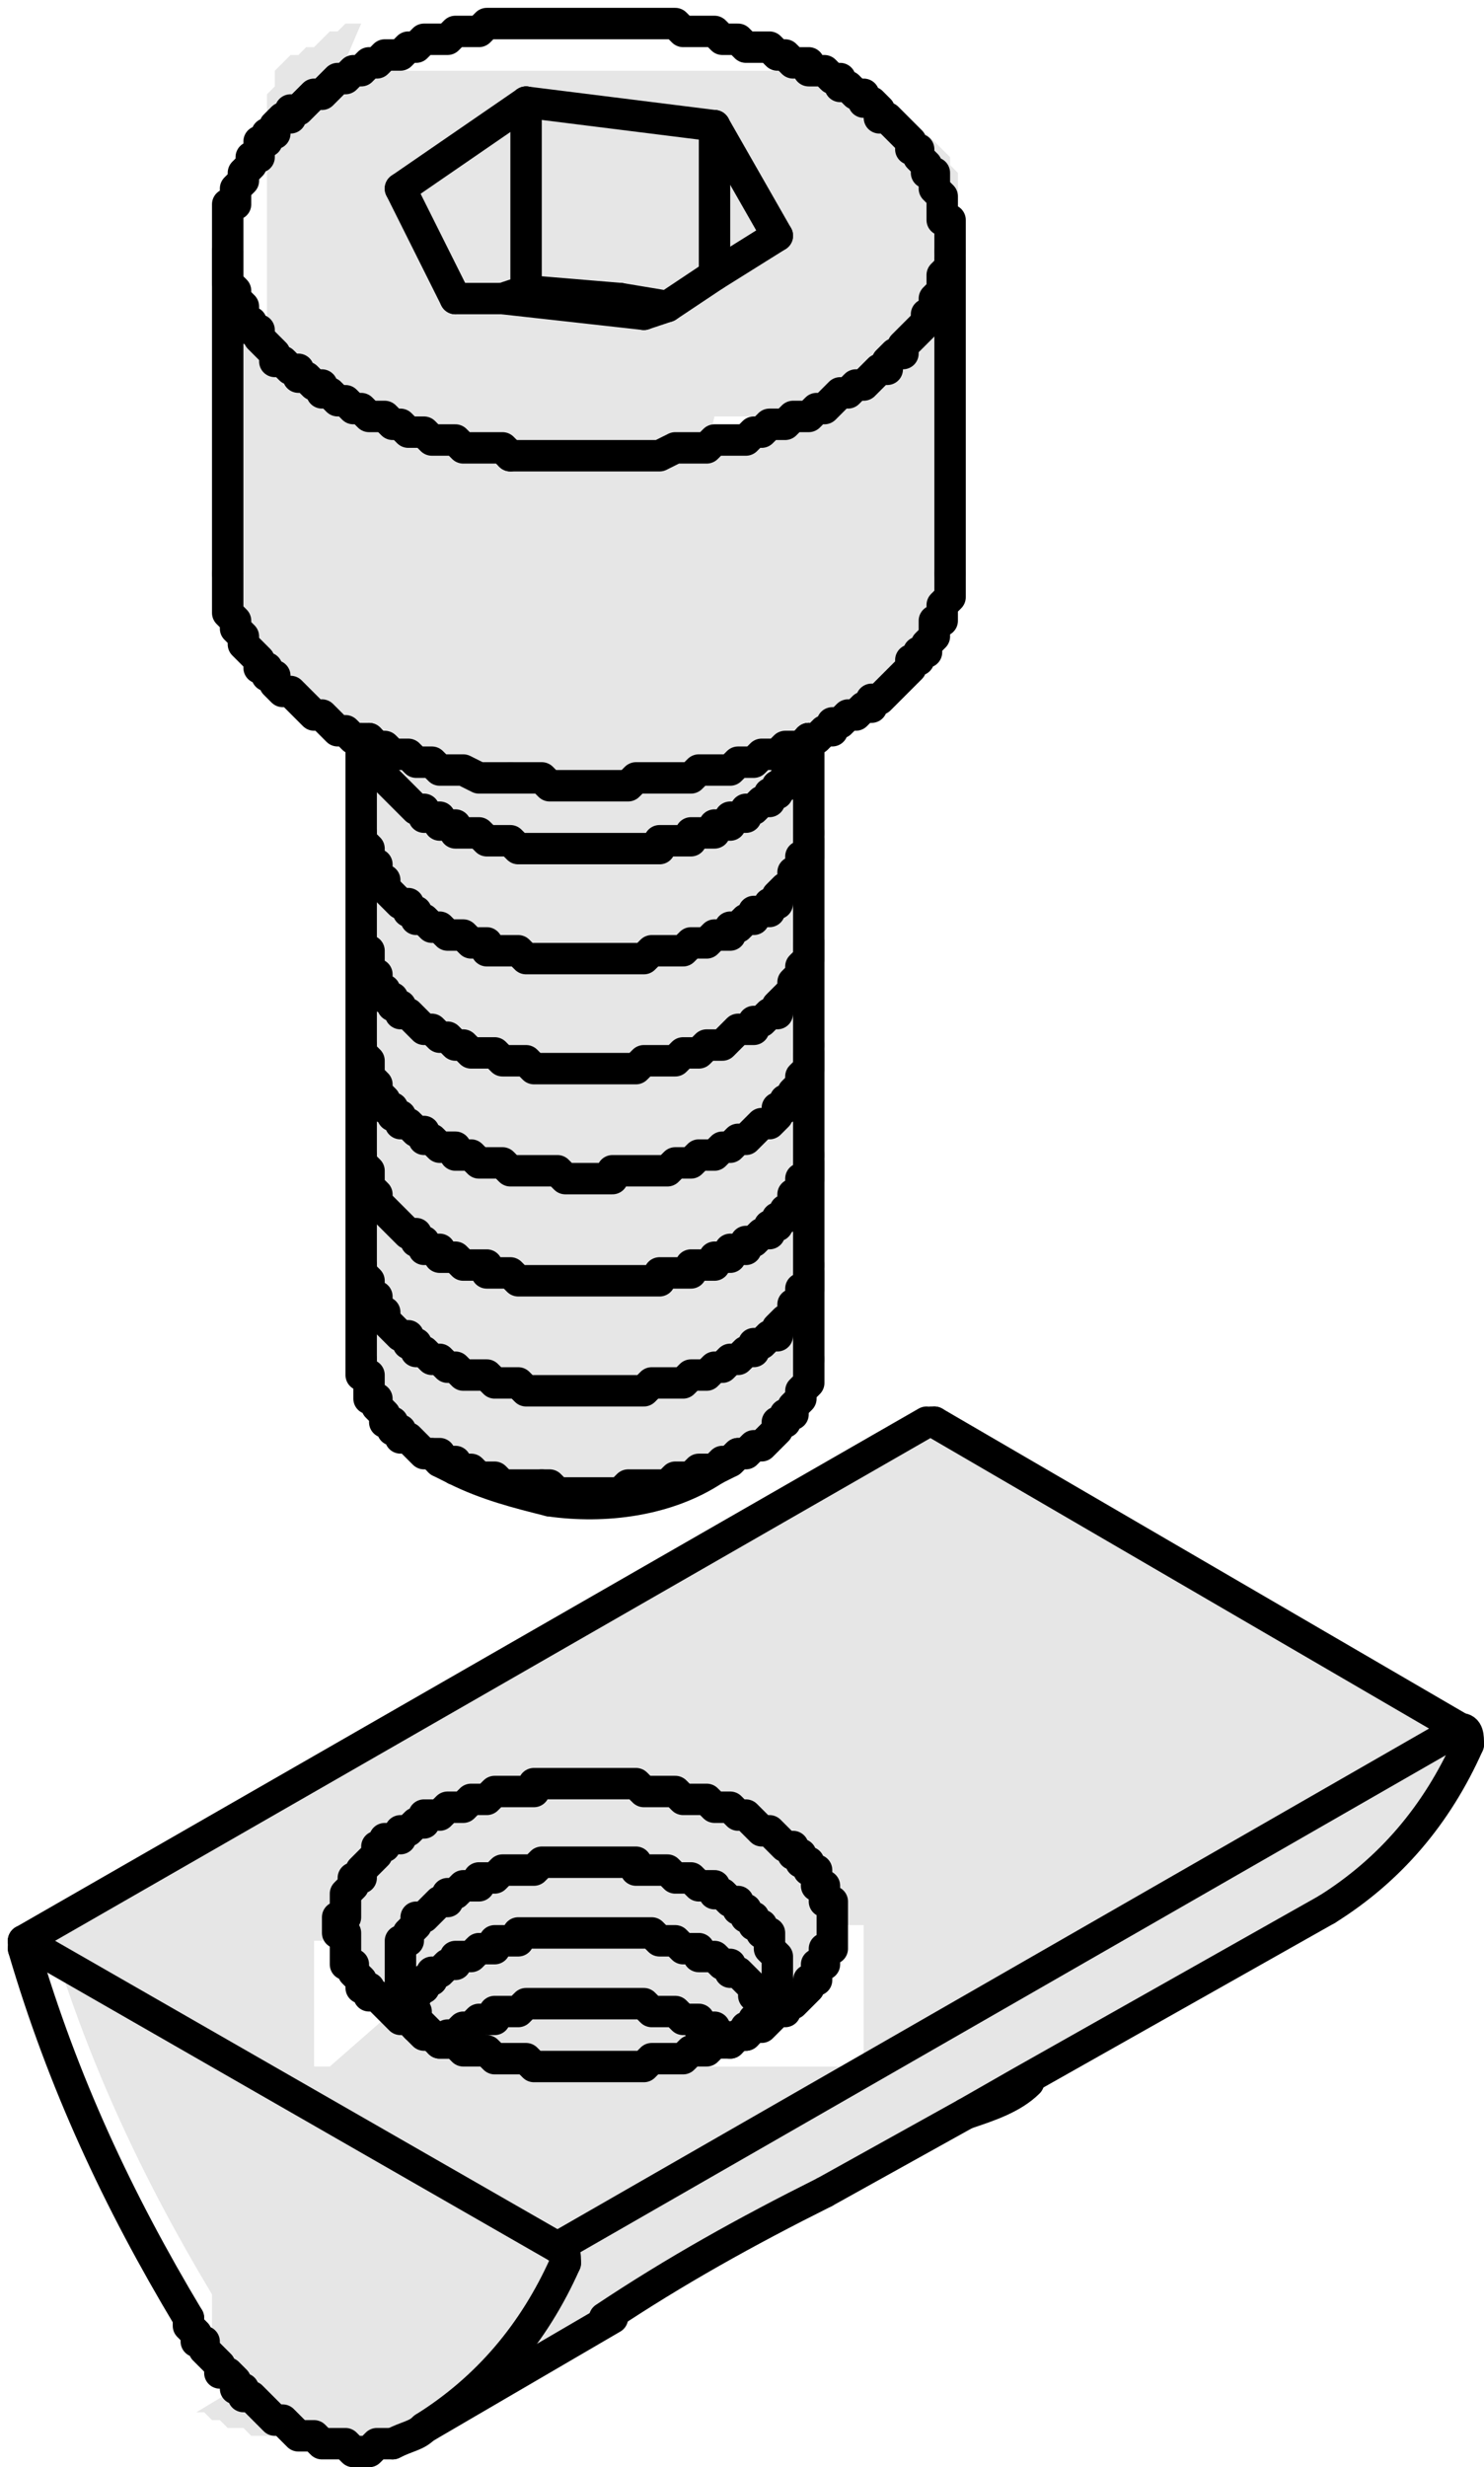 <?xml version="1.0" encoding="utf-8"?>
<!-- Generator: Adobe Illustrator 19.2.1, SVG Export Plug-In . SVG Version: 6.00 Build 0)  -->
<svg version="1.1" id="Kontur" xmlns="http://www.w3.org/2000/svg" xmlns:xlink="http://www.w3.org/1999/xlink" x="0px" y="0px"
	 viewBox="0 0 18.9 31.4" style="enable-background:new 0 0 18.9 31.4;" xml:space="preserve">
<style type="text/css">
	.st0{fill:#E6E6E6;}
	.st1{fill:none;stroke:#000000;stroke-width:0.4;stroke-linecap:round;stroke-linejoin:round;stroke-miterlimit:10;}
</style>
<g id="LWPOLYLINE_18_">
	<g id="XMLID_1_">
		<g>
			<polygon class="st0" points="7.6,23.7 7.5,23.7 7.4,23.7 7.3,23.7 7.3,23.7 7.2,23.7 7.1,23.7 7,23.7 6.9,23.7 6.9,23.7 
				6.8,23.8 6.7,23.8 6.6,23.8 6.6,23.8 6.5,23.8 6.4,23.8 6.3,23.9 6.3,23.9 6.2,23.9 6.1,23.9 6.1,24 6,24 5.9,24 5.9,24 
				5.8,24.1 5.8,24.1 5.7,24.1 5.7,24.2 5.6,24.2 5.6,24.2 5.5,24.3 5.5,24.3 5.4,24.4 5.4,24.4 5.3,24.4 5.3,24.5 5.3,24.5 
				5.2,24.6 5.2,24.6 5.2,24.6 5.2,24.7 5.1,24.7 5.1,24.8 5.1,24.8 5.1,24.9 5.1,24.9 5.1,25 5.1,25 5.1,25.1 5.1,25.1 5.1,25.1 
				5.1,25.2 5.1,25.2 5.1,25.3 5.1,25.3 5.1,25.4 5.1,25.4 5.2,25.5 5.2,25.5 5.2,25.5 5.2,25.6 5.2,25.6 5.3,25.6 5.3,25.7 
				5.3,25.7 5.4,25.8 5.4,25.8 5.5,25.9 5.5,25.9 5.5,25.9 5.4,25.9 5.3,25.8 5.3,25.8 5.2,25.7 5.1,25.7 5.1,25.7 5,25.6 5,25.6 
				4.9,25.5 4.9,25.5 4.8,25.4 4.8,25.4 4.7,25.4 4.7,25.3 4.6,25.3 4.6,25.2 4.6,25.2 4.5,25.1 4.5,25.1 4.5,25 4.4,25 4.4,24.9 
				4.4,24.9 4.4,24.8 4.4,24.8 4.4,24.7 4.4,24.6 4.3,24.6 4.3,24.5 4.3,24.5 4.3,24.4 4.4,24.4 4.4,24.3 4.4,24.3 4.4,24.2 
				4.4,24.2 4.4,24.1 4.4,24.1 4.5,24 4.5,24 4.5,23.9 4.6,23.9 4.6,23.8 4.6,23.8 4.7,23.7 4.7,23.7 4.8,23.6 4.8,23.6 4.8,23.5 
				4.9,23.5 4.9,23.4 5,23.4 5.1,23.4 5.1,23.3 5.2,23.3 5.3,23.2 5.3,23.2 5.4,23.2 5.4,23.1 5.5,23.1 5.6,23.1 5.7,23 5.7,23 
				5.8,23 5.9,23 6,22.9 6.1,22.9 6.1,22.9 6.2,22.9 6.3,22.8 6.4,22.8 6.5,22.8 6.6,22.8 6.7,22.8 6.8,22.8 6.8,22.7 6.9,22.7 
				7,22.7 7.1,22.7 7.2,22.7 7.3,22.7 7.4,22.7 7.5,22.7 7.6,22.7 7.7,22.7 7.8,22.7 7.8,22.7 7.9,22.7 8,22.7 8.1,22.7 8.2,22.8 
				8.3,22.8 8.4,22.8 8.5,22.8 8.6,22.8 8.6,22.8 8.7,22.9 8.8,22.9 8.9,22.9 9,22.9 9.1,23 9.1,23 9.2,23 9.3,23 9.4,23.1 
				9.4,23.1 9.5,23.1 9.6,23.2 9.6,23.2 9.7,23.3 9.8,23.3 9.8,23.3 9.9,23.4 9.9,23.4 10,23.5 10.1,23.5 10.1,23.5 10.1,23.6 
				10.2,23.6 10.2,23.7 10.3,23.7 10.3,23.8 10.4,23.8 10.4,23.9 10.4,23.9 10.4,24 10.5,24 10.5,24.1 10.5,24.1 10.5,24.2 
				10.6,24.2 10.6,24.3 10.6,24.3 10.6,24.4 10.6,24.4 10.6,24.5 10.6,24.5 10.6,24.6 10.6,24.6 10.6,24.7 10.6,24.8 10.5,24.8 
				10.5,24.9 10.5,24.9 10.5,25 10.4,25 10.4,25.1 10.4,25.1 10.4,25.2 10.3,25.2 10.3,25.3 10.3,25.3 10.2,25.4 10.2,25.4 
				10.1,25.5 10.1,25.5 10,25.5 10,25.6 9.9,25.6 9.8,25.7 9.8,25.7 9.7,25.8 9.7,25.8 9.6,25.8 9.5,25.9 9.4,25.9 9.4,25.9 
				9.4,25.9 9.5,25.9 9.5,25.8 9.6,25.8 9.6,25.7 9.6,25.7 9.7,25.6 9.7,25.6 9.7,25.6 9.8,25.5 9.8,25.5 9.8,25.5 9.8,25.4 
				9.8,25.4 9.8,25.3 9.9,25.3 9.9,25.2 9.9,25.2 9.9,25.1 9.9,25.1 9.9,25.1 9.9,25 9.9,25 9.9,24.9 9.9,24.9 9.8,24.8 9.8,24.8 
				9.8,24.7 9.8,24.7 9.8,24.6 9.7,24.6 9.7,24.6 9.7,24.5 9.6,24.5 9.6,24.4 9.6,24.4 9.5,24.4 9.5,24.3 9.4,24.3 9.4,24.2 
				9.3,24.2 9.3,24.2 9.2,24.1 9.2,24.1 9.1,24.1 9.1,24 9,24 8.9,24 8.9,24 8.8,23.9 8.7,23.9 8.7,23.9 8.6,23.9 8.5,23.8 
				8.4,23.8 8.4,23.8 8.3,23.8 8.2,23.8 8.1,23.8 8.1,23.7 8,23.7 7.9,23.7 7.8,23.7 7.8,23.7 7.7,23.7 			"/>
			<polygon class="st0" points="9.1,1.6 9.9,3 9.1,3.5 			"/>
			<polygon class="st0" points="7.7,10.8 7.8,10.8 7.8,10.8 7.9,10.8 8,10.8 8.1,10.8 8.2,10.8 8.3,10.8 8.4,10.8 8.4,10.7 
				8.5,10.7 8.6,10.7 8.7,10.7 8.8,10.7 8.8,10.6 8.9,10.6 9,10.6 9.1,10.6 9.1,10.5 9.2,10.5 9.3,10.5 9.3,10.4 9.4,10.4 9.5,10.4 
				9.5,10.3 9.6,10.3 9.6,10.3 9.7,10.2 9.8,10.2 9.8,10.1 9.9,10.1 9.9,10.1 9.9,10 10,10 10,9.9 10.1,9.9 10.1,9.8 10.1,9.8 
				10.1,9.7 10.2,9.7 10.2,9.6 10.2,9.6 10.2,9.5 10.3,9.5 10.3,9.4 10.3,9.4 10.3,9.4 10.3,9.4 10.3,9.4 10.3,10.6 10.3,10.6 
				10.3,10.7 10.3,10.7 10.3,10.8 10.3,10.8 10.3,10.9 10.2,10.9 10.2,11 10.2,11 10.2,11.1 10.1,11.1 10.1,11.2 10.1,11.2 
				10.1,11.3 10,11.3 10,11.3 9.9,11.4 9.9,11.4 9.9,11.5 9.8,11.5 9.8,11.6 9.7,11.6 9.6,11.6 9.6,11.7 9.5,11.7 9.5,11.7 
				9.4,11.8 9.3,11.8 9.3,11.9 9.2,11.9 9.1,11.9 9.1,11.9 9,12 8.9,12 8.8,12 8.8,12 8.7,12.1 8.6,12.1 8.5,12.1 8.4,12.1 
				8.4,12.1 8.3,12.1 8.2,12.2 8.1,12.2 8,12.2 7.9,12.2 7.8,12.2 7.8,12.2 7.7,12.2 7.6,12.2 7.5,12.2 7.4,12.2 7.3,12.2 7.2,12.2 
				7.2,12.2 7.1,12.2 7,12.2 6.9,12.2 6.8,12.2 6.7,12.2 6.6,12.1 6.6,12.1 6.5,12.1 6.4,12.1 6.3,12.1 6.2,12.1 6.2,12 6.1,12 
				6,12 5.9,11.9 5.8,11.9 5.8,11.9 5.7,11.9 5.6,11.8 5.6,11.8 5.5,11.8 5.4,11.7 5.4,11.7 5.3,11.7 5.3,11.6 5.2,11.6 5.2,11.5 
				5.1,11.5 5.1,11.5 5,11.4 5,11.4 4.9,11.3 4.9,11.3 4.9,11.2 4.8,11.2 4.8,11.1 4.8,11.1 4.8,11 4.7,11 4.7,10.9 4.7,10.9 
				4.7,10.9 4.7,10.8 4.7,10.8 4.6,10.7 4.6,10.6 4.6,10.6 4.6,10.6 4.6,9.4 4.7,9.4 4.7,9.5 4.7,9.5 4.7,9.6 4.7,9.6 4.8,9.7 
				4.8,9.7 4.8,9.8 4.8,9.8 4.9,9.9 4.9,9.9 4.9,9.9 5,10 5,10 5.1,10.1 5.1,10.1 5.2,10.2 5.2,10.2 5.3,10.3 5.3,10.3 5.4,10.3 
				5.4,10.4 5.5,10.4 5.6,10.4 5.6,10.5 5.7,10.5 5.8,10.5 5.8,10.6 5.9,10.6 6,10.6 6.1,10.6 6.2,10.7 6.2,10.7 6.3,10.7 6.4,10.7 
				6.5,10.7 6.6,10.8 6.6,10.8 6.7,10.8 6.8,10.8 6.9,10.8 7,10.8 7.1,10.8 7.2,10.8 7.2,10.8 7.3,10.8 7.4,10.8 7.5,10.8 7.6,10.8 
							"/>
			<path class="st0" d="M7.5,26.3L7.5,26.3h0.2l0.1,0h0.1l0.1,0l0.1,0l0.1,0l0.1,0l0.1,0l0.1,0l0.1,0l0.1,0l0.1,0l0.1,0l0.1,0l0.1,0
				l0.1,0l0.1,0l0.1,0l0.1,0l0.1,0l0,0l0.1,0h0l0,0l0.1,0l0.1,0l0.1,0l0.1,0l0.1,0l0.1,0l0.1,0l0.1,0l0.1,0l0.1,0l0.1,0l0,0l0.1,0
				l0.1,0l0-0.1l0,0l0-0.1l0,0l0,0l0-0.1l0,0l0-0.1l0,0l0-0.1l0-0.1l0,0l0-0.1l0-0.1l0,0v-0.1v0v-0.1v-0.1l0,0l0-0.1l0-0.1l0,0
				l0-0.1l0-0.1l0,0l0-0.1l0,0l0,0l0-0.1l0,0l0,0l0,0l0-0.1l-0.1,0l0,0l-0.1,0l-0.1,0l-0.1,0l0,0l-0.1,0l-0.1,0l-0.1,0l-0.1,0
				l-0.1,0l-0.1,0l-0.1,0l-0.1,0l-0.1,0l-0.1,0l-0.1,0l-0.1,0l-0.1,0l-0.1,0l-0.1,0l-0.1,0l-0.1,0l-0.1,0l-0.1,0l-0.1,0l-0.1,0
				l-0.1,0l-0.1,0l-0.1,0l-0.1,0H7.8l-0.1,0H7.7l-0.1,0H7.5H7.4H7.3l-0.1,0H7.1l-0.1,0l-0.1,0l-0.1,0l-0.1,0l-0.1,0l-0.1,0l-0.1,0
				l-0.1,0l-0.1,0l-0.1,0l-0.1,0l-0.1,0l-0.1,0l-0.1,0l-0.1,0l-0.1,0l-0.1,0l-0.1,0l-0.1,0l-0.1,0l-0.1,0l-0.1,0l-0.1,0l-0.1,0
				l-0.1,0l-0.1,0l-0.1,0l-0.1,0l0,0l-0.1,0.1l0,0l-0.1,0.1l0,0l-0.1,0l0,0.1l0,0l0,0.1l0,0l0,0l0,0.1l0,0l0,0.1l0,0.1l0,0l0,0.1
				l0,0v0.1l0,0.1v0v0.1v0l0,0l0,0.1l0,0.1l0,0l0,0.1l0,0l0,0.1l0,0.1l0,0l0,0.1l0,0l0,0l0,0l0,0l0,0.1l0,0l0,0l0.1,0l0,0l0.1,0
				L5,25.6l0.1,0l0.1,0l0.1,0l0.1,0l0.1,0l0.1,0l0.1,0l0,0l0,0l0.1,0l0,0l0,0l0.1,0l0.1,0l0.1,0l0.1,0l0.1,0l0.1,0l0.1,0l0.1,0
				l0.1,0l0.1,0l0.1,0l0.1,0l0.1,0l0.1,0l0.1,0l0.1,0h0.1l0.1,0h0.1H7.5L7.5,26.3z M0.3,24.7l11.5-6.6c0,0,0,0,0.1,0l6.7,3.9
				L7.1,28.6L0.3,24.7L0.3,24.7L0.3,24.7L0.3,24.7z"/>
			<polygon class="st0" points="6.7,1.3 9.1,1.6 9.1,3.5 8.5,3.9 7.9,3.8 6.7,3.7 			"/>
			<polygon class="st0" points="7.5,16.3 7.6,16.3 7.7,16.3 7.8,16.3 7.8,16.3 7.9,16.3 8,16.3 8.1,16.3 8.2,16.3 8.3,16.3 
				8.4,16.3 8.4,16.2 8.5,16.2 8.6,16.2 8.7,16.2 8.8,16.2 8.8,16.1 8.9,16.1 9,16.1 9.1,16.1 9.1,16 9.2,16 9.3,16 9.3,15.9 
				9.4,15.9 9.5,15.9 9.5,15.8 9.6,15.8 9.6,15.8 9.7,15.7 9.8,15.7 9.8,15.6 9.9,15.6 9.9,15.6 9.9,15.5 10,15.5 10,15.4 
				10.1,15.4 10.1,15.3 10.1,15.3 10.1,15.2 10.2,15.2 10.2,15.1 10.2,15.1 10.2,15 10.3,15 10.3,14.9 10.3,14.9 10.3,14.8 
				10.3,14.8 10.3,16.1 10.3,16.1 10.3,16.2 10.3,16.2 10.3,16.3 10.3,16.3 10.3,16.4 10.2,16.4 10.2,16.5 10.2,16.5 10.2,16.6 
				10.1,16.6 10.1,16.6 10.1,16.7 10.1,16.8 10,16.8 10,16.8 9.9,16.9 9.9,16.9 9.9,17 9.8,17 9.8,17 9.7,17.1 9.6,17.1 9.6,17.2 
				9.5,17.2 9.5,17.2 9.4,17.3 9.3,17.3 9.3,17.3 9.2,17.4 9.1,17.4 9.1,17.4 9,17.5 8.9,17.5 8.8,17.5 8.8,17.5 8.7,17.6 8.6,17.6 
				8.5,17.6 8.4,17.6 8.4,17.6 8.3,17.6 8.2,17.7 8.1,17.7 8,17.7 7.9,17.7 7.8,17.7 7.8,17.7 7.7,17.7 7.6,17.7 7.5,17.7 7.4,17.7 
				7.3,17.7 7.2,17.7 7.2,17.7 7.1,17.7 7,17.7 6.9,17.7 6.8,17.7 6.7,17.7 6.6,17.6 6.6,17.6 6.5,17.6 6.4,17.6 6.3,17.6 6.2,17.5 
				6.2,17.5 6.1,17.5 6,17.5 5.9,17.5 5.8,17.4 5.8,17.4 5.7,17.4 5.6,17.3 5.6,17.3 5.5,17.3 5.4,17.2 5.4,17.2 5.3,17.2 5.3,17.1 
				5.2,17.1 5.2,17 5.1,17 5.1,17 5,16.9 5,16.9 4.9,16.8 4.9,16.8 4.9,16.7 4.8,16.7 4.8,16.6 4.8,16.6 4.8,16.5 4.7,16.5 
				4.7,16.4 4.7,16.4 4.7,16.4 4.7,16.3 4.7,16.3 4.6,16.2 4.6,16.1 4.6,16.1 4.6,16.1 4.6,14.8 4.6,14.8 4.7,14.9 4.7,14.9 4.7,15 
				4.7,15 4.7,15.1 4.7,15.1 4.8,15.2 4.8,15.2 4.8,15.3 4.8,15.3 4.9,15.4 4.9,15.4 4.9,15.4 5,15.5 5,15.5 5.1,15.6 5.1,15.6 
				5.2,15.7 5.2,15.7 5.3,15.7 5.3,15.8 5.4,15.8 5.4,15.9 5.5,15.9 5.6,15.9 5.6,16 5.7,16 5.8,16 5.8,16 5.9,16.1 6,16.1 
				6.1,16.1 6.2,16.1 6.2,16.2 6.3,16.2 6.4,16.2 6.5,16.2 6.6,16.3 6.6,16.3 6.7,16.3 6.8,16.3 6.9,16.3 7,16.3 7.1,16.3 7.2,16.3 
				7.2,16.3 7.3,16.3 7.4,16.3 			"/>
			<polygon class="st0" points="8.2,4 6.4,3.8 6.7,3.7 7.9,3.8 8.5,3.9 			"/>
			<polygon class="st0" points="7.6,10 7.7,10 7.8,10 8,10 8.1,9.9 8.2,9.9 8.3,9.9 8.4,9.9 8.6,9.9 8.7,9.9 8.8,9.9 8.9,9.8 9,9.8 
				9.1,9.8 9.3,9.8 9.4,9.7 9.5,9.7 9.6,9.7 9.7,9.6 9.8,9.6 9.9,9.6 10,9.5 10.1,9.5 10.2,9.5 10.3,9.4 10.3,9.4 10.3,9.5 
				10.2,9.5 10.2,9.6 10.2,9.6 10.2,9.7 10.1,9.7 10.1,9.8 10.1,9.8 10.1,9.9 10,9.9 10,10 9.9,10 9.9,10.1 9.9,10.1 9.8,10.1 
				9.8,10.2 9.7,10.2 9.6,10.3 9.6,10.3 9.5,10.3 9.5,10.4 9.4,10.4 9.3,10.4 9.3,10.5 9.2,10.5 9.1,10.5 9.1,10.6 9,10.6 8.9,10.6 
				8.8,10.6 8.8,10.7 8.7,10.7 8.6,10.7 8.5,10.7 8.4,10.7 8.4,10.8 8.3,10.8 8.2,10.8 8.1,10.8 8,10.8 7.9,10.8 7.8,10.8 7.8,10.8 
				7.7,10.8 7.6,10.8 7.5,10.8 7.4,10.8 7.3,10.8 7.2,10.8 7.2,10.8 7.1,10.8 7,10.8 6.9,10.8 6.8,10.8 6.7,10.8 6.6,10.8 6.6,10.8 
				6.5,10.7 6.4,10.7 6.3,10.7 6.2,10.7 6.2,10.7 6.1,10.6 6,10.6 5.9,10.6 5.8,10.6 5.8,10.5 5.7,10.5 5.6,10.5 5.6,10.4 5.5,10.4 
				5.4,10.4 5.4,10.3 5.3,10.3 5.3,10.3 5.2,10.2 5.2,10.2 5.1,10.1 5.1,10.1 5,10 5,10 4.9,9.9 4.9,9.9 4.9,9.9 4.8,9.8 4.8,9.8 
				4.8,9.7 4.8,9.7 4.7,9.6 4.7,9.6 4.7,9.5 4.7,9.5 4.7,9.4 4.7,9.4 4.8,9.5 4.9,9.5 5,9.6 5.1,9.6 5.2,9.6 5.3,9.7 5.4,9.7 
				5.5,9.7 5.6,9.8 5.7,9.8 5.8,9.8 5.9,9.8 6.1,9.9 6.2,9.9 6.3,9.9 6.4,9.9 6.5,9.9 6.6,9.9 6.8,9.9 6.9,9.9 7,10 7.1,10 7.2,10 
				7.4,10 7.5,10 			"/>
			<path class="st0" d="M7.7,5.8H7.6H7.5H7.4H7.2l-0.1,0H7l-0.1,0l-0.1,0l-0.1,0l-0.1,0l-0.1,0l-0.1,0l-0.1,0l-0.1,0l-0.1,0l-0.1,0
				l-0.1,0l-0.1,0l-0.1,0l-0.1,0l-0.1,0l-0.1,0l-0.1,0L5,5.4l-0.1,0l-0.1,0l-0.1,0L4.6,5.2l-0.1,0l-0.1,0l-0.1,0L4.2,5L4.1,5l-0.1,0
				L4,4.9L3.9,4.8l-0.1,0L3.8,4.7L3.7,4.7l-0.1,0L3.5,4.6L3.5,4.5L3.4,4.4L3.4,4.4l0-0.1l0-0.1l0-0.1l0-0.1l0-0.1l0-0.1l0-0.1l0-0.1
				l0-0.1l0-0.1l0-0.1l0-0.1l0-0.1l0-0.1l0-0.1l0-0.1l0-0.1V3.2v0V3.1V3l0-0.1l0-0.1l0-0.1l0-0.1l0-0.1l0-0.1l0-0.1l0-0.1l0-0.1
				l0-0.1l0-0.1l0-0.1l0-0.1l0-0.1l0-0.1l0-0.1l0-0.1l0-0.1l0.1-0.1l0-0.1l0-0.1l0.1-0.1l0.1-0.1l0.1,0l0.1-0.1l0.1,0l0.1-0.1
				l0.1-0.1l0.1,0l0.1-0.1l0.1,0l0.1,0L4.3,1l0.1,0l0.1-0.1l0.1,0l0.1,0l0.1,0l0.1,0l0.1,0l0.1,0l0.1,0l0.1,0l0.1,0l0.1,0l0.1,0
				l0.1,0l0.1,0l0.1,0l0.1,0l0.1,0l0.1,0l0.1,0l0.1,0l0.1,0l0.1,0l0.1,0l0.1,0l0.1,0l0.1,0l0.1,0l0.1,0h0.1l0.1,0h0.1h0.1h0.1l0.1,0
				h0.1h0.1l0.1,0l0.1,0l0.1,0l0.1,0l0.1,0l0.1,0l0.1,0l0.1,0l0.1,0l0.1,0l0.1,0l0.1,0l0.1,0l0.1,0l0.1,0l0.1,0l0.1,0l0.1,0l0.1,0
				l0.1,0l0.1,0l0.1,0l0.1,0l0.1,0l0.1,0l0.1,0l0.1,0L10.6,1l0.1,0l0.1,0.1l0.1,0l0.1,0.1l0.1,0l0.1,0l0.1,0.1l0.1,0.1l0.1,0.1
				l0.1,0.1l0.1,0.1l0.1,0l0.1,0.1l0.1,0.1l0.1,0.1l0,0.1l0.1,0.1l0,0.1l0,0.1l0,0.1l0,0.1l0,0.1l0,0.1l0,0.1l0,0.1l0,0.1l0,0.1
				l0,0.1l0,0.1l0,0.1l0,0.1l0,0.1l0,0.1V3v0.1v0v0.1v0.1l0,0.1l0,0.1l0,0.1l0,0.1l0,0.1l0,0.1l0,0.1l0,0.1l0,0.1l0,0.1l0,0.1l0,0.1
				l0,0.1l0,0.1l-0.1,0.1l-0.1,0.1l-0.1,0.1l-0.1,0.1l-0.1,0.1l-0.1,0.1l-0.1,0.1l-0.1,0l-0.1,0.1l-0.1,0.1l-0.1,0l-0.1,0.1l-0.1,0
				L10.7,5l-0.1,0.1l-0.1,0l-0.1,0.1l-0.1,0l-0.1,0l-0.1,0.1l-0.1,0l-0.1,0l-0.1,0l-0.1,0l-0.1,0l-0.1,0l-0.1,0l-0.1,0l-0.1,0
				l-0.1,0L9,5.7l-0.1,0l-0.1,0l-0.1,0l-0.1,0l-0.1,0l-0.1,0l-0.1,0l-0.1,0H8l-0.1,0L7.7,5.8z M9.1,1.6L6.7,1.3L5.1,2.4l0.8,1.3
				l0.6,0.1L8.2,4l0.3-0.2l0.6-0.4L9.9,3L9.1,1.6z"/>
			<path class="st0" d="M7.8,29.5l-2.4,1.3c0.8-0.5,1.4-1.2,1.8-2.1c0-0.1,0-0.2-0.1-0.2L18.6,22c0.1,0,0.1,0.1,0.1,0.2
				c-0.4,0.9-1,1.6-1.8,2.1L13,26.5l-0.8,0.4l-1.7,1C9.6,28.4,8.6,29,7.8,29.5z"/>
			<polygon class="st0" points="7.5,24.6 7.6,24.6 7.7,24.6 7.8,24.6 7.8,24.6 7.9,24.6 8,24.6 8.1,24.6 8.1,24.6 8.2,24.6 
				8.3,24.6 8.4,24.7 8.4,24.7 8.5,24.7 8.6,24.7 8.7,24.8 8.7,24.8 8.8,24.8 8.9,24.8 8.9,24.9 9,24.9 9.1,24.9 9.1,24.9 9.2,25 
				9.2,25 9.3,25 9.3,25.1 9.4,25.1 9.4,25.1 9.5,25.2 9.5,25.2 9.6,25.3 9.6,25.3 9.6,25.4 9.7,25.4 9.7,25.4 9.7,25.5 9.8,25.5 
				9.7,25.6 9.7,25.6 9.7,25.6 9.6,25.7 9.6,25.7 9.6,25.8 9.5,25.8 9.5,25.9 9.4,25.9 9.4,25.9 9.4,25.9 9.4,25.9 9.3,26 9.3,26 
				9.3,26 9.3,26 9.2,25.9 9.2,25.9 9.1,25.9 9.1,25.8 9,25.8 8.9,25.8 8.9,25.7 8.8,25.7 8.7,25.7 8.7,25.7 8.6,25.6 8.5,25.6 
				8.4,25.6 8.4,25.6 8.3,25.6 8.2,25.5 8.1,25.5 8.1,25.5 8,25.5 7.9,25.5 7.8,25.5 7.8,25.5 7.7,25.5 7.6,25.5 7.5,25.5 7.4,25.5 
				7.3,25.5 7.3,25.5 7.2,25.5 7.1,25.5 7,25.5 6.9,25.5 6.9,25.5 6.8,25.5 6.7,25.5 6.6,25.6 6.6,25.6 6.5,25.6 6.4,25.6 6.3,25.6 
				6.3,25.7 6.2,25.7 6.1,25.7 6.1,25.7 6,25.8 5.9,25.8 5.9,25.8 5.8,25.9 5.8,25.9 5.7,25.9 5.7,26 5.6,26 5.6,26 5.5,25.9 
				5.5,25.9 5.5,25.9 5.4,25.8 5.4,25.8 5.3,25.7 5.3,25.7 5.3,25.6 5.2,25.6 5.2,25.6 5.2,25.5 5.2,25.5 5.2,25.5 5.2,25.4 
				5.3,25.4 5.3,25.4 5.3,25.3 5.4,25.3 5.4,25.2 5.5,25.2 5.5,25.1 5.6,25.1 5.6,25.1 5.7,25 5.7,25 5.8,25 5.8,24.9 5.9,24.9 
				5.9,24.9 6,24.9 6.1,24.8 6.1,24.8 6.2,24.8 6.3,24.8 6.3,24.7 6.4,24.7 6.5,24.7 6.6,24.7 6.6,24.6 6.7,24.6 6.8,24.6 6.9,24.6 
				6.9,24.6 7,24.6 7.1,24.6 7.2,24.6 7.3,24.6 7.3,24.6 7.4,24.6 			"/>
			<polygon class="st0" points="7.5,23.7 7.6,23.7 7.7,23.7 7.8,23.7 7.8,23.7 7.9,23.7 8,23.7 8.1,23.7 8.1,23.8 8.2,23.8 
				8.3,23.8 8.4,23.8 8.4,23.8 8.5,23.8 8.6,23.9 8.7,23.9 8.7,23.9 8.8,23.9 8.9,24 8.9,24 9,24 9.1,24 9.1,24.1 9.2,24.1 
				9.2,24.1 9.3,24.2 9.3,24.2 9.4,24.2 9.4,24.3 9.5,24.3 9.5,24.4 9.6,24.4 9.6,24.4 9.6,24.5 9.7,24.5 9.7,24.6 9.7,24.6 
				9.8,24.6 9.8,24.7 9.8,24.7 9.8,24.8 9.8,24.8 9.9,24.9 9.9,24.9 9.9,25 9.9,25 9.9,25.1 9.9,25.1 9.9,25.1 9.9,25.2 9.9,25.2 
				9.9,25.3 9.8,25.3 9.8,25.4 9.8,25.4 9.8,25.5 9.8,25.5 9.8,25.5 9.7,25.5 9.7,25.4 9.7,25.4 9.6,25.4 9.6,25.3 9.6,25.3 
				9.5,25.2 9.5,25.2 9.4,25.1 9.4,25.1 9.3,25.1 9.3,25 9.2,25 9.2,25 9.1,24.9 9.1,24.9 9,24.9 8.9,24.9 8.9,24.8 8.8,24.8 
				8.7,24.8 8.7,24.8 8.6,24.7 8.5,24.7 8.4,24.7 8.4,24.7 8.3,24.6 8.2,24.6 8.1,24.6 8.1,24.6 8,24.6 7.9,24.6 7.8,24.6 7.8,24.6 
				7.7,24.6 7.6,24.6 7.5,24.6 7.4,24.6 7.3,24.6 7.3,24.6 7.2,24.6 7.1,24.6 7,24.6 6.9,24.6 6.9,24.6 6.8,24.6 6.7,24.6 6.6,24.6 
				6.6,24.7 6.5,24.7 6.4,24.7 6.3,24.7 6.3,24.8 6.2,24.8 6.1,24.8 6.1,24.8 6,24.9 5.9,24.9 5.9,24.9 5.8,24.9 5.8,25 5.7,25 
				5.7,25 5.6,25.1 5.6,25.1 5.5,25.1 5.5,25.2 5.4,25.2 5.4,25.3 5.3,25.3 5.3,25.4 5.3,25.4 5.2,25.4 5.2,25.5 5.2,25.5 5.2,25.5 
				5.1,25.4 5.1,25.4 5.1,25.3 5.1,25.3 5.1,25.2 5.1,25.2 5.1,25.1 5.1,25.1 5.1,25.1 5.1,25 5.1,25 5.1,24.9 5.1,24.9 5.1,24.8 
				5.1,24.8 5.1,24.7 5.2,24.7 5.2,24.6 5.2,24.6 5.2,24.6 5.3,24.5 5.3,24.5 5.3,24.4 5.4,24.4 5.4,24.4 5.5,24.3 5.5,24.3 
				5.6,24.2 5.6,24.2 5.7,24.2 5.7,24.1 5.8,24.1 5.8,24.1 5.9,24 5.9,24 6,24 6.1,24 6.1,23.9 6.2,23.9 6.3,23.9 6.3,23.9 
				6.4,23.8 6.5,23.8 6.6,23.8 6.6,23.8 6.7,23.8 6.8,23.8 6.9,23.7 6.9,23.7 7,23.7 7.1,23.7 7.2,23.7 7.3,23.7 7.3,23.7 7.4,23.7 
							"/>
			<polygon class="st0" points="7.6,26.3 7.5,26.3 7.4,26.3 7.3,26.3 7.2,26.3 7.1,26.3 7,26.3 6.9,26.3 6.9,26.3 6.8,26.3 
				6.7,26.2 6.6,26.2 6.5,26.2 6.4,26.2 6.3,26.2 6.3,26.2 6.2,26.1 6.1,26.1 6,26.1 5.9,26.1 5.8,26 5.8,26 5.7,26 5.6,26 5.7,26 
				5.7,25.9 5.8,25.9 5.8,25.9 5.9,25.8 5.9,25.8 6,25.8 6.1,25.7 6.1,25.7 6.2,25.7 6.3,25.7 6.3,25.6 6.4,25.6 6.5,25.6 6.6,25.6 
				6.6,25.6 6.7,25.5 6.8,25.5 6.9,25.5 6.9,25.5 7,25.5 7.1,25.5 7.2,25.5 7.3,25.5 7.3,25.5 7.4,25.5 7.5,25.5 7.6,25.5 7.7,25.5 
				7.8,25.5 7.8,25.5 7.9,25.5 8,25.5 8.1,25.5 8.1,25.5 8.2,25.5 8.3,25.6 8.4,25.6 8.4,25.6 8.5,25.6 8.6,25.6 8.7,25.7 8.7,25.7 
				8.8,25.7 8.9,25.7 8.9,25.8 9,25.8 9.1,25.8 9.1,25.9 9.2,25.9 9.2,25.9 9.3,26 9.3,26 9.3,26 9.2,26 9.1,26 9.1,26 9,26.1 
				8.9,26.1 8.8,26.1 8.8,26.1 8.7,26.2 8.6,26.2 8.5,26.2 8.4,26.2 8.3,26.2 8.2,26.3 8.1,26.3 8.1,26.3 8,26.3 7.9,26.3 7.8,26.3 
				7.7,26.3 			"/>
			<path class="st0" d="M4.9,31.1L4.9,31.1l-0.1,0l-0.1,0l0,0H4.6H4.6H4.5l-0.1,0l-0.1,0l-0.1,0l-0.1,0l-0.1,0l-0.1,0l-0.1,0l-0.1,0
				L4,31l-0.1,0l-0.1,0l-0.1,0l-0.1,0l-0.1,0l-0.1,0l-0.1,0l-0.1,0l-0.1-0.1l-0.1,0l-0.1,0l-0.1-0.1l-0.1,0l-0.1-0.1l-0.1,0L3,30.4
				L3,30.3l0-0.1l-0.1-0.1l-0.1-0.1l0-0.1l0-0.1l-0.1-0.1l0-0.1l0-0.1l0-0.1l0-0.1l0-0.1c-0.9-1.5-1.6-3-2.1-4.7l0,0v0v0v0l0,0v0
				l0,0l0,0l0,0h0h0h0l0,0h0l6.7,3.9c0.1,0,0.1,0.1,0.1,0.2c-0.3,0.9-1,1.6-1.8,2.1c0,0,0,0,0,0C5.3,31,5.2,31,5,31.1L4.9,31.1
				L4.9,31.1L4.9,31.1z"/>
			<polygon class="st0" points="7.6,16.3 7.5,16.3 7.4,16.3 7.3,16.3 7.2,16.3 7.2,16.3 7.1,16.3 7,16.3 6.9,16.3 6.8,16.3 
				6.7,16.3 6.6,16.3 6.6,16.3 6.5,16.2 6.4,16.2 6.3,16.2 6.2,16.2 6.2,16.1 6.1,16.1 6,16.1 5.9,16.1 5.8,16 5.8,16 5.7,16 
				5.6,16 5.6,15.9 5.5,15.9 5.4,15.9 5.4,15.8 5.3,15.8 5.3,15.7 5.2,15.7 5.2,15.7 5.1,15.6 5.1,15.6 5,15.5 5,15.5 4.9,15.4 
				4.9,15.4 4.9,15.4 4.8,15.3 4.8,15.3 4.8,15.2 4.8,15.2 4.7,15.1 4.7,15.1 4.7,15 4.7,15 4.7,14.9 4.7,14.9 4.6,14.8 4.6,14.8 
				4.6,14.7 4.6,14.7 4.6,13.4 4.6,13.4 4.7,13.5 4.7,13.6 4.7,13.6 4.7,13.6 4.7,13.7 4.7,13.7 4.8,13.8 4.8,13.8 4.8,13.9 
				4.8,13.9 4.9,14 4.9,14 4.9,14.1 5,14.1 5,14.2 5.1,14.2 5.1,14.3 5.2,14.3 5.2,14.3 5.3,14.4 5.3,14.4 5.4,14.4 5.4,14.5 
				5.5,14.5 5.6,14.6 5.6,14.6 5.7,14.6 5.8,14.6 5.8,14.7 5.9,14.7 6,14.7 6.1,14.8 6.2,14.8 6.2,14.8 6.3,14.8 6.4,14.8 6.5,14.9 
				6.6,14.9 6.6,14.9 6.7,14.9 6.8,14.9 6.9,14.9 7,14.9 7.1,14.9 7.2,15 7.2,15 7.3,15 7.4,15 7.5,15 7.6,15 7.7,15 7.8,15 
				7.8,14.9 7.9,14.9 8,14.9 8.1,14.9 8.2,14.9 8.3,14.9 8.4,14.9 8.4,14.9 8.5,14.9 8.6,14.8 8.7,14.8 8.8,14.8 8.8,14.8 8.9,14.7 
				9,14.7 9.1,14.7 9.1,14.7 9.2,14.6 9.3,14.6 9.3,14.6 9.4,14.5 9.5,14.5 9.5,14.5 9.6,14.4 9.6,14.4 9.7,14.3 9.8,14.3 9.8,14.3 
				9.9,14.2 9.9,14.2 9.9,14.1 10,14.1 10,14 10.1,14 10.1,13.9 10.1,13.9 10.1,13.9 10.2,13.8 10.2,13.8 10.2,13.7 10.2,13.7 
				10.3,13.6 10.3,13.6 10.3,13.5 10.3,13.5 10.3,13.4 10.3,14.7 10.3,14.7 10.3,14.8 10.3,14.8 10.3,14.9 10.3,14.9 10.3,15 
				10.2,15 10.2,15.1 10.2,15.1 10.2,15.2 10.1,15.2 10.1,15.3 10.1,15.3 10.1,15.4 10,15.4 10,15.5 9.9,15.5 9.9,15.6 9.9,15.6 
				9.8,15.6 9.8,15.7 9.7,15.7 9.6,15.8 9.6,15.8 9.5,15.8 9.5,15.9 9.4,15.9 9.3,15.9 9.3,16 9.2,16 9.1,16 9.1,16.1 9,16.1 
				8.9,16.1 8.8,16.1 8.8,16.2 8.7,16.2 8.6,16.2 8.5,16.2 8.4,16.2 8.4,16.3 8.3,16.3 8.2,16.3 8.1,16.3 8,16.3 7.9,16.3 7.8,16.3 
				7.8,16.3 7.7,16.3 			"/>
			<polygon class="st0" points="7.5,19 7.4,19 7.3,19 7.2,19 7.2,19 7.1,19 7,18.9 6.9,18.9 6.8,18.9 6.7,18.9 6.6,18.9 6.6,18.9 
				6.5,18.9 6.4,18.9 6.3,18.8 6.2,18.8 6.2,18.8 6.1,18.8 6,18.7 5.9,18.7 5.8,18.7 5.8,18.6 5.7,18.6 5.6,18.6 5.6,18.5 5.5,18.5 
				5.5,18.5 5.5,18.5 5.4,18.5 5.4,18.5 5.3,18.4 5.3,18.4 5.2,18.3 5.2,18.3 5.1,18.3 5.1,18.2 5,18.2 5,18.1 4.9,18.1 4.9,18 
				4.9,18 4.8,17.9 4.8,17.9 4.8,17.8 4.8,17.8 4.7,17.8 4.7,17.7 4.7,17.6 4.7,17.6 4.7,17.5 4.7,17.5 4.6,17.5 4.6,17.4 4.6,17.4 
				4.6,17.3 4.6,16.1 4.6,16.2 4.7,16.3 4.7,16.3 4.7,16.4 4.7,16.4 4.7,16.4 4.7,16.5 4.8,16.5 4.8,16.6 4.8,16.6 4.8,16.7 
				4.9,16.7 4.9,16.8 4.9,16.8 5,16.9 5,16.9 5.1,17 5.1,17 5.2,17 5.2,17.1 5.3,17.1 5.3,17.2 5.4,17.2 5.4,17.2 5.5,17.3 
				5.6,17.3 5.6,17.3 5.7,17.4 5.8,17.4 5.8,17.4 5.9,17.5 6,17.5 6.1,17.5 6.2,17.5 6.2,17.5 6.3,17.6 6.4,17.6 6.5,17.6 6.6,17.6 
				6.6,17.6 6.7,17.7 6.8,17.7 6.9,17.7 7,17.7 7.1,17.7 7.2,17.7 7.2,17.7 7.3,17.7 7.4,17.7 7.5,17.7 7.6,17.7 7.7,17.7 7.8,17.7 
				7.8,17.7 7.9,17.7 8,17.7 8.1,17.7 8.2,17.7 8.3,17.6 8.4,17.6 8.4,17.6 8.5,17.6 8.6,17.6 8.7,17.6 8.8,17.5 8.8,17.5 8.9,17.5 
				9,17.5 9.1,17.4 9.1,17.4 9.2,17.4 9.3,17.3 9.3,17.3 9.4,17.3 9.5,17.2 9.5,17.2 9.6,17.2 9.6,17.1 9.7,17.1 9.8,17 9.8,17 
				9.9,17 9.9,16.9 9.9,16.9 10,16.8 10,16.8 10.1,16.8 10.1,16.7 10.1,16.6 10.1,16.6 10.2,16.6 10.2,16.5 10.2,16.5 10.2,16.4 
				10.3,16.4 10.3,16.3 10.3,16.3 10.3,16.2 10.3,16.2 10.3,17.3 10.3,17.4 10.3,17.4 10.3,17.5 10.3,17.5 10.3,17.6 10.3,17.6 
				10.2,17.7 10.2,17.7 10.2,17.8 10.2,17.8 10.1,17.9 10.1,17.9 10.1,18 10.1,18 10,18 10,18.1 9.9,18.1 9.9,18.2 9.9,18.2 
				9.8,18.3 9.8,18.3 9.7,18.4 9.6,18.4 9.6,18.4 9.5,18.5 9.5,18.5 9.5,18.5 9.4,18.5 9.3,18.6 9.3,18.6 9.2,18.6 9.1,18.7 
				9.1,18.7 9,18.7 8.9,18.7 8.8,18.8 8.8,18.8 8.7,18.8 8.6,18.8 8.5,18.9 8.4,18.9 8.4,18.9 8.3,18.9 8.2,18.9 8.1,18.9 8,18.9 
				7.9,19 7.8,19 7.8,19 7.7,19 7.6,19 			"/>
			<polygon class="st0" points="7.7,13.6 7.8,13.6 7.8,13.6 7.9,13.6 8,13.6 8.1,13.6 8.2,13.5 8.3,13.5 8.4,13.5 8.4,13.5 
				8.5,13.5 8.6,13.5 8.7,13.4 8.8,13.4 8.8,13.4 8.9,13.4 9,13.3 9.1,13.3 9.1,13.3 9.2,13.3 9.3,13.2 9.3,13.2 9.4,13.1 9.5,13.1 
				9.5,13.1 9.6,13.1 9.6,13 9.7,13 9.8,12.9 9.8,12.9 9.9,12.9 9.9,12.8 9.9,12.8 10,12.7 10,12.7 10.1,12.6 10.1,12.6 10.1,12.5 
				10.1,12.5 10.2,12.4 10.2,12.4 10.2,12.3 10.2,12.3 10.3,12.2 10.3,12.2 10.3,12.1 10.3,12.1 10.3,12 10.3,13.3 10.3,13.4 
				10.3,13.4 10.3,13.5 10.3,13.5 10.3,13.6 10.3,13.6 10.2,13.7 10.2,13.7 10.2,13.8 10.2,13.8 10.1,13.9 10.1,13.9 10.1,13.9 
				10.1,14 10,14 10,14.1 9.9,14.1 9.9,14.2 9.9,14.2 9.8,14.3 9.8,14.3 9.7,14.3 9.6,14.4 9.6,14.4 9.5,14.5 9.5,14.5 9.4,14.5 
				9.3,14.6 9.3,14.6 9.2,14.6 9.1,14.7 9.1,14.7 9,14.7 8.9,14.7 8.8,14.8 8.8,14.8 8.7,14.8 8.6,14.8 8.5,14.9 8.4,14.9 8.4,14.9 
				8.3,14.9 8.2,14.9 8.1,14.9 8,14.9 7.9,14.9 7.8,14.9 7.8,15 7.7,15 7.6,15 7.5,15 7.4,15 7.3,15 7.2,15 7.2,15 7.1,14.9 7,14.9 
				6.9,14.9 6.8,14.9 6.7,14.9 6.6,14.9 6.6,14.9 6.5,14.9 6.4,14.8 6.3,14.8 6.2,14.8 6.2,14.8 6.1,14.8 6,14.7 5.9,14.7 5.8,14.7 
				5.8,14.6 5.7,14.6 5.6,14.6 5.6,14.6 5.5,14.5 5.4,14.5 5.4,14.4 5.3,14.4 5.3,14.4 5.2,14.3 5.2,14.3 5.1,14.3 5.1,14.2 5,14.2 
				5,14.1 4.9,14.1 4.9,14 4.9,14 4.8,13.9 4.8,13.9 4.8,13.8 4.8,13.8 4.7,13.7 4.7,13.7 4.7,13.6 4.7,13.6 4.7,13.6 4.7,13.5 
				4.6,13.4 4.6,13.4 4.6,13.4 4.6,13.3 4.6,12 4.6,12.1 4.7,12.1 4.7,12.2 4.7,12.2 4.7,12.3 4.7,12.3 4.7,12.4 4.8,12.4 4.8,12.5 
				4.8,12.5 4.8,12.6 4.9,12.6 4.9,12.6 4.9,12.7 5,12.7 5,12.8 5.1,12.8 5.1,12.9 5.2,12.9 5.2,12.9 5.3,13 5.3,13 5.4,13.1 
				5.4,13.1 5.5,13.1 5.6,13.2 5.6,13.2 5.7,13.2 5.8,13.3 5.8,13.3 5.9,13.3 6,13.4 6.1,13.4 6.2,13.4 6.2,13.4 6.3,13.4 6.4,13.5 
				6.5,13.5 6.6,13.5 6.6,13.5 6.7,13.5 6.8,13.6 6.9,13.6 7,13.6 7.1,13.6 7.2,13.6 7.2,13.6 7.3,13.6 7.4,13.6 7.5,13.6 7.6,13.6 
							"/>
			<polygon class="st0" points="6.7,1.3 6.7,3.7 6.4,3.8 5.8,3.8 5.1,2.4 			"/>
			<polygon class="st0" points="7.8,13.6 7.7,13.6 7.6,13.6 7.5,13.6 7.4,13.6 7.3,13.6 7.2,13.6 7.2,13.6 7.1,13.6 7,13.6 
				6.9,13.6 6.8,13.6 6.7,13.5 6.6,13.5 6.6,13.5 6.5,13.5 6.4,13.5 6.3,13.4 6.2,13.4 6.2,13.4 6.1,13.4 6,13.4 5.9,13.3 5.8,13.3 
				5.8,13.3 5.7,13.2 5.6,13.2 5.6,13.2 5.5,13.1 5.4,13.1 5.4,13.1 5.3,13 5.3,13 5.2,12.9 5.2,12.9 5.1,12.9 5.1,12.8 5,12.8 
				5,12.7 4.9,12.7 4.9,12.6 4.9,12.6 4.8,12.6 4.8,12.5 4.8,12.5 4.8,12.4 4.7,12.4 4.7,12.3 4.7,12.3 4.7,12.2 4.7,12.2 4.7,12.1 
				4.6,12.1 4.6,12 4.6,12 4.6,12 4.6,10.6 4.6,10.7 4.7,10.8 4.7,10.8 4.7,10.9 4.7,10.9 4.7,10.9 4.7,11 4.8,11 4.8,11.1 
				4.8,11.1 4.8,11.2 4.9,11.2 4.9,11.3 4.9,11.3 5,11.4 5,11.4 5.1,11.5 5.1,11.5 5.2,11.5 5.2,11.6 5.3,11.6 5.3,11.7 5.4,11.7 
				5.4,11.7 5.5,11.8 5.6,11.8 5.6,11.8 5.7,11.9 5.8,11.9 5.8,11.9 5.9,11.9 6,12 6.1,12 6.2,12 6.2,12.1 6.3,12.1 6.4,12.1 
				6.5,12.1 6.6,12.1 6.6,12.1 6.7,12.2 6.8,12.2 6.9,12.2 7,12.2 7.1,12.2 7.2,12.2 7.2,12.2 7.3,12.2 7.4,12.2 7.5,12.2 7.6,12.2 
				7.7,12.2 7.8,12.2 7.8,12.2 7.9,12.2 8,12.2 8.1,12.2 8.2,12.2 8.3,12.1 8.4,12.1 8.4,12.1 8.5,12.1 8.6,12.1 8.7,12.1 8.8,12 
				8.8,12 8.9,12 9,12 9.1,11.9 9.1,11.9 9.2,11.9 9.3,11.9 9.3,11.8 9.4,11.8 9.5,11.7 9.5,11.7 9.6,11.7 9.6,11.6 9.7,11.6 
				9.8,11.6 9.8,11.5 9.9,11.5 9.9,11.4 9.9,11.4 10,11.3 10,11.3 10.1,11.3 10.1,11.2 10.1,11.2 10.1,11.1 10.2,11.1 10.2,11 
				10.2,11 10.2,10.9 10.3,10.9 10.3,10.8 10.3,10.8 10.3,10.7 10.3,10.7 10.3,12 10.3,12 10.3,12 10.3,12.1 10.3,12.1 10.3,12.2 
				10.3,12.2 10.2,12.3 10.2,12.3 10.2,12.4 10.2,12.4 10.1,12.5 10.1,12.5 10.1,12.6 10.1,12.6 10,12.7 10,12.7 9.9,12.8 9.9,12.8 
				9.9,12.9 9.8,12.9 9.8,12.9 9.7,13 9.6,13 9.6,13.1 9.5,13.1 9.5,13.1 9.4,13.1 9.3,13.2 9.3,13.2 9.2,13.3 9.1,13.3 9.1,13.3 
				9,13.3 8.9,13.4 8.8,13.4 8.8,13.4 8.7,13.4 8.6,13.5 8.5,13.5 8.4,13.5 8.4,13.5 8.3,13.5 8.2,13.5 8.1,13.6 8,13.6 7.9,13.6 
				7.8,13.6 			"/>
			<polygon class="st0" points="7.5,5.8 7.6,5.8 7.7,5.8 7.8,5.8 8,5.8 8.1,5.8 8.2,5.8 8.3,5.8 8.4,5.8 8.6,5.7 8.7,5.7 8.8,5.7 
				8.9,5.7 9,5.7 9.1,5.6 9.3,5.6 9.4,5.6 9.5,5.6 9.6,5.5 9.7,5.5 9.8,5.4 9.9,5.4 10,5.4 10.1,5.3 10.2,5.3 10.3,5.3 10.4,5.2 
				10.5,5.2 10.6,5.1 10.6,5.1 10.7,5 10.8,5 10.9,4.9 11,4.9 11.1,4.8 11.1,4.8 11.2,4.7 11.3,4.7 11.3,4.6 11.4,4.5 11.5,4.5 
				11.5,4.4 11.6,4.3 11.6,4.3 11.7,4.2 11.7,4.2 11.8,4.1 11.8,4 11.9,4 11.9,3.9 11.9,3.8 11.9,3.8 12,3.7 12,3.6 12,3.6 12,3.5 
				12.1,3.4 12.1,3.3 12.1,3.3 12.1,7.3 12.1,7.4 12.1,7.4 12.1,7.5 12.1,7.6 12,7.7 12,7.7 12,7.8 12,7.9 11.9,7.9 11.9,8 
				11.9,8.1 11.9,8.1 11.8,8.2 11.8,8.3 11.7,8.3 11.7,8.4 11.6,8.4 11.6,8.5 11.5,8.6 11.5,8.6 11.4,8.7 11.3,8.8 11.3,8.8 
				11.2,8.9 11.1,8.9 11.1,9 11,9 10.9,9.1 10.8,9.1 10.7,9.2 10.6,9.2 10.6,9.3 10.5,9.3 10.4,9.4 10.3,9.4 10.3,9.4 10.3,9.4 
				10.3,9.4 10.3,9.4 10.2,9.5 10.1,9.5 10,9.5 9.9,9.6 9.8,9.6 9.7,9.6 9.6,9.7 9.5,9.7 9.4,9.7 9.3,9.8 9.1,9.8 9,9.8 8.9,9.8 
				8.8,9.9 8.7,9.9 8.6,9.9 8.4,9.9 8.3,9.9 8.2,9.9 8.1,9.9 8,10 7.8,10 7.7,10 7.6,10 7.5,10 7.4,10 7.2,10 7.1,10 7,10 6.9,9.9 
				6.8,9.9 6.6,9.9 6.5,9.9 6.4,9.9 6.3,9.9 6.2,9.9 6.1,9.9 5.9,9.8 5.8,9.8 5.7,9.8 5.6,9.8 5.5,9.7 5.4,9.7 5.3,9.7 5.2,9.6 
				5.1,9.6 5,9.6 4.9,9.5 4.8,9.5 4.7,9.4 4.7,9.4 4.6,9.4 4.6,9.4 4.5,9.4 4.4,9.3 4.3,9.3 4.2,9.2 4.1,9.1 4.1,9.1 4,9.1 3.9,9 
				3.8,8.9 3.8,8.9 3.7,8.8 3.6,8.8 3.5,8.7 3.5,8.6 3.4,8.6 3.4,8.5 3.3,8.5 3.3,8.4 3.2,8.3 3.2,8.3 3.1,8.2 3.1,8.1 3.1,8.1 3,8 
				3,7.9 3,7.9 2.9,7.8 2.9,7.7 2.9,7.7 2.9,7.6 2.9,7.5 2.9,7.5 2.9,7.4 2.9,7.3 2.9,7.3 2.9,3.2 2.9,3.3 2.9,3.4 2.9,3.4 2.9,3.5 
				2.9,3.6 2.9,3.6 3,3.7 3,3.8 3,3.8 3.1,3.9 3.1,4 3.1,4.1 3.2,4.1 3.2,4.2 3.3,4.2 3.3,4.3 3.4,4.4 3.4,4.4 3.5,4.5 3.5,4.6 
				3.6,4.6 3.7,4.7 3.8,4.7 3.8,4.8 3.9,4.8 4,4.9 4.1,4.9 4.1,5 4.2,5 4.3,5.1 4.4,5.1 4.5,5.2 4.6,5.2 4.7,5.3 4.8,5.3 4.9,5.3 
				5,5.4 5.1,5.4 5.2,5.5 5.3,5.5 5.4,5.5 5.5,5.6 5.6,5.6 5.7,5.6 5.8,5.6 5.9,5.7 6.1,5.7 6.2,5.7 6.3,5.7 6.4,5.7 6.5,5.8 
				6.6,5.8 6.8,5.8 6.9,5.8 7,5.8 7.1,5.8 7.2,5.8 7.4,5.8 			"/>
		</g>
		<g>
			<polyline class="st1" points="12.1,3.2 12.1,3.1 12.1,3 12.1,3 12.1,2.9 12.1,2.8 12,2.8 12,2.7 12,2.6 12,2.6 12,2.5 11.9,2.4 
				11.9,2.4 11.9,2.3 11.9,2.2 11.8,2.2 11.8,2.1 11.7,2 11.7,2 11.7,1.9 11.6,1.9 11.6,1.8 11.5,1.7 11.5,1.7 11.4,1.6 11.4,1.6 
				11.3,1.5 11.2,1.5 11.2,1.4 11.1,1.3 11,1.3 11,1.2 10.9,1.2 10.8,1.1 10.7,1.1 10.7,1 10.6,1 10.5,0.9 10.4,0.9 10.3,0.9 
				10.3,0.8 10.2,0.8 10.1,0.8 10,0.7 9.9,0.7 9.8,0.6 9.7,0.6 9.6,0.6 9.5,0.6 9.4,0.5 9.3,0.5 9.2,0.5 9.1,0.4 9,0.4 8.9,0.4 
				8.8,0.4 8.7,0.4 8.6,0.3 8.5,0.3 8.4,0.3 8.3,0.3 8.2,0.3 8.1,0.3 8,0.3 7.9,0.3 7.8,0.3 7.7,0.3 7.6,0.3 7.5,0.3 7.4,0.3 
				7.3,0.3 7.2,0.3 7.1,0.3 7,0.3 6.9,0.3 6.8,0.3 6.7,0.3 6.6,0.3 6.4,0.3 6.3,0.3 6.2,0.3 6.1,0.4 6,0.4 5.9,0.4 5.8,0.4 5.7,0.5 
				5.6,0.5 5.5,0.5 5.4,0.5 5.3,0.6 5.3,0.6 5.2,0.6 5.1,0.7 5,0.7 4.9,0.7 4.8,0.8 4.7,0.8 4.6,0.9 4.6,0.9 4.5,0.9 4.4,1 4.3,1 
				4.2,1.1 4.2,1.1 4.1,1.2 4,1.2 3.9,1.3 3.9,1.3 3.8,1.4 3.7,1.4 3.7,1.5 3.6,1.5 3.5,1.6 3.5,1.7 3.4,1.7 3.4,1.8 3.3,1.8 
				3.3,1.9 3.3,2 3.2,2 3.2,2.1 3.1,2.2 3.1,2.2 3.1,2.3 3,2.4 3,2.4 3,2.5 3,2.6 2.9,2.6 2.9,2.7 2.9,2.8 2.9,2.8 2.9,2.9 2.9,3 
				2.9,3 2.9,3.1 2.9,3.2 			"/>
			<line class="st1" x1="2.9" y1="3.2" x2="2.9" y2="7.3"/>
			<line class="st1" x1="12.1" y1="7.3" x2="12.1" y2="3.3"/>
			<line class="st1" x1="4.6" y1="16.1" x2="4.6" y2="17.3"/>
			<line class="st1" x1="4.6" y1="14.8" x2="4.6" y2="16.1"/>
			<line class="st1" x1="4.6" y1="13.4" x2="4.6" y2="14.7"/>
			<line class="st1" x1="4.6" y1="12" x2="4.6" y2="13.3"/>
			<line class="st1" x1="4.6" y1="10.6" x2="4.6" y2="12"/>
			<line class="st1" x1="4.6" y1="9.4" x2="4.6" y2="10.6"/>
			<line class="st1" x1="10.3" y1="10.6" x2="10.3" y2="9.4"/>
			<line class="st1" x1="10.3" y1="12" x2="10.3" y2="10.7"/>
			<line class="st1" x1="10.3" y1="13.3" x2="10.3" y2="12"/>
			<line class="st1" x1="10.3" y1="14.7" x2="10.3" y2="13.4"/>
			<line class="st1" x1="10.3" y1="16.1" x2="10.3" y2="14.8"/>
			<line class="st1" x1="10.3" y1="17.3" x2="10.3" y2="16.2"/>
			<polyline class="st1" points="5.5,18.5 5.6,18.6 5.8,18.7 			"/>
			<polyline class="st1" points="9.1,18.7 9.3,18.6 9.4,18.5 			"/>
			<polyline class="st1" points="10.5,27.9 12.3,26.9 13,26.5 16.9,24.3 			"/>
			<line class="st1" x1="5.4" y1="30.9" x2="7.8" y2="29.5"/>
			<line class="st1" x1="11.8" y1="18.1" x2="0.3" y2="24.7"/>
			<path class="st1" d="M12.3,26.9c0.3-0.1,0.6-0.2,0.8-0.4"/>
			<polyline class="st1" points="10.3,9.4 10.3,9.4 10.3,9.4 10.3,9.4 10.4,9.4 10.5,9.3 10.6,9.3 10.6,9.2 10.7,9.2 10.8,9.1 
				10.9,9.1 11,9 11.1,9 11.1,8.9 11.2,8.9 11.3,8.8 11.3,8.8 11.4,8.7 11.5,8.6 11.5,8.6 11.6,8.5 11.6,8.4 11.7,8.4 11.7,8.3 
				11.8,8.3 11.8,8.2 11.9,8.1 11.9,8.1 11.9,8 11.9,7.9 12,7.9 12,7.8 12,7.7 12,7.7 12.1,7.6 12.1,7.5 12.1,7.4 12.1,7.4 
				12.1,7.3 			"/>
			<polyline class="st1" points="6.5,9.9 6.6,9.9 6.8,9.9 6.9,9.9 7,10 7.1,10 7.2,10 7.4,10 7.5,10 7.6,10 7.7,10 7.8,10 8,10 
				8.1,9.9 8.2,9.9 8.3,9.9 8.4,9.9 8.6,9.9 8.7,9.9 8.8,9.9 8.9,9.8 9,9.8 9.1,9.8 9.3,9.8 9.4,9.7 9.5,9.7 9.6,9.7 9.7,9.6 
				9.8,9.6 9.9,9.6 10,9.5 10.1,9.5 10.2,9.5 10.3,9.4 			"/>
			<polyline class="st1" points="2.9,7.3 2.9,7.3 2.9,7.4 2.9,7.5 2.9,7.5 2.9,7.6 2.9,7.7 2.9,7.7 2.9,7.8 3,7.9 3,7.9 3,8 
				3.1,8.1 3.1,8.1 3.1,8.2 3.2,8.3 3.2,8.3 3.3,8.4 3.3,8.5 3.4,8.5 3.4,8.6 3.5,8.6 3.5,8.7 3.6,8.8 3.7,8.8 3.8,8.9 3.8,8.9 
				3.9,9 4,9.1 4.1,9.1 4.1,9.1 4.2,9.2 4.3,9.3 4.4,9.3 4.5,9.4 4.6,9.4 4.6,9.4 4.7,9.4 4.7,9.4 4.8,9.5 4.9,9.5 5,9.6 5.1,9.6 
				5.2,9.6 5.3,9.7 5.4,9.7 5.5,9.7 5.6,9.8 5.7,9.8 5.8,9.8 5.9,9.8 6.1,9.9 6.2,9.9 6.3,9.9 6.4,9.9 6.5,9.9 			"/>
			<line class="st1" x1="9.9" y1="3" x2="9.1" y2="1.6"/>
			<line class="st1" x1="9.1" y1="1.6" x2="6.7" y2="1.3"/>
			<line class="st1" x1="5.1" y1="2.4" x2="6.7" y2="1.3"/>
			<line class="st1" x1="5.8" y1="3.8" x2="5.1" y2="2.4"/>
			<polyline class="st1" points="5.8,3.8 6.4,3.8 8.2,4 			"/>
			<polyline class="st1" points="9.9,3 9.1,3.5 8.5,3.9 8.2,4 			"/>
			<line class="st1" x1="9.1" y1="3.5" x2="9.1" y2="1.6"/>
			<line class="st1" x1="6.7" y1="3.7" x2="6.7" y2="1.3"/>
			<line class="st1" x1="6.4" y1="3.8" x2="6.7" y2="3.7"/>
			<polyline class="st1" points="4.7,9.4 4.7,9.5 4.7,9.5 4.7,9.6 4.7,9.6 4.8,9.7 4.8,9.7 4.8,9.8 4.8,9.8 4.9,9.9 4.9,9.9 
				4.9,9.9 5,10 5,10 5.1,10.1 5.1,10.1 5.2,10.2 5.2,10.2 5.3,10.3 5.3,10.3 5.4,10.3 5.4,10.4 5.5,10.4 5.6,10.4 5.6,10.5 
				5.7,10.5 5.8,10.5 5.8,10.6 5.9,10.6 6,10.6 6.1,10.6 6.2,10.7 6.2,10.7 6.3,10.7 6.4,10.7 6.5,10.7 6.6,10.8 6.6,10.8 6.7,10.8 
				6.8,10.8 6.9,10.8 7,10.8 7.1,10.8 7.2,10.8 7.2,10.8 7.3,10.8 7.4,10.8 7.5,10.8 7.6,10.8 7.7,10.8 7.8,10.8 7.8,10.8 7.9,10.8 
				8,10.8 8.1,10.8 8.2,10.8 8.3,10.8 8.4,10.8 8.4,10.7 8.5,10.7 8.6,10.7 8.7,10.7 8.8,10.7 8.8,10.6 8.9,10.6 9,10.6 9.1,10.6 
				9.1,10.5 9.2,10.5 9.3,10.5 9.3,10.4 9.4,10.4 9.5,10.4 9.5,10.3 9.6,10.3 9.6,10.3 9.7,10.2 9.8,10.2 9.8,10.1 9.9,10.1 
				9.9,10.1 9.9,10 10,10 10,9.9 10.1,9.9 10.1,9.8 10.1,9.8 10.1,9.7 10.2,9.7 10.2,9.6 10.2,9.6 10.2,9.5 10.3,9.5 10.3,9.4 
				10.3,9.4 10.3,9.4 			"/>
			<line class="st1" x1="8.5" y1="3.9" x2="7.9" y2="3.8"/>
			<line class="st1" x1="7.9" y1="3.8" x2="6.7" y2="3.7"/>
			<polyline class="st1" points="4.6,10.6 4.6,10.6 4.6,10.6 4.6,10.7 4.7,10.8 4.7,10.8 4.7,10.9 4.7,10.9 4.7,10.9 4.7,11 4.8,11 
				4.8,11.1 4.8,11.1 4.8,11.2 4.9,11.2 4.9,11.3 4.9,11.3 5,11.4 5,11.4 5.1,11.5 5.1,11.5 5.2,11.5 5.2,11.6 5.3,11.6 5.3,11.7 
				5.4,11.7 5.4,11.7 5.5,11.8 5.6,11.8 5.6,11.8 5.7,11.9 5.8,11.9 5.8,11.9 5.9,11.9 6,12 6.1,12 6.2,12 6.2,12.1 6.3,12.1 
				6.4,12.1 6.5,12.1 6.6,12.1 6.6,12.1 6.7,12.2 6.8,12.2 6.9,12.2 7,12.2 7.1,12.2 7.2,12.2 7.2,12.2 7.3,12.2 7.4,12.2 7.5,12.2 
				7.6,12.2 7.7,12.2 7.8,12.2 7.8,12.2 7.9,12.2 8,12.2 8.1,12.2 8.2,12.2 8.3,12.1 8.4,12.1 8.4,12.1 8.5,12.1 8.6,12.1 8.7,12.1 
				8.8,12 8.8,12 8.9,12 9,12 9.1,11.9 9.1,11.9 9.2,11.9 9.3,11.9 9.3,11.8 9.4,11.8 9.5,11.7 9.5,11.7 9.6,11.7 9.6,11.6 
				9.7,11.6 9.8,11.6 9.8,11.5 9.9,11.5 9.9,11.4 9.9,11.4 10,11.3 10,11.3 10.1,11.3 10.1,11.2 10.1,11.2 10.1,11.1 10.2,11.1 
				10.2,11 10.2,11 10.2,10.9 10.3,10.9 10.3,10.8 10.3,10.8 10.3,10.7 10.3,10.7 10.3,10.6 10.3,10.6 			"/>
			<polyline class="st1" points="4.6,12 4.6,12 4.6,12 4.6,12.1 4.7,12.1 4.7,12.2 4.7,12.2 4.7,12.3 4.7,12.3 4.7,12.4 4.8,12.4 
				4.8,12.5 4.8,12.5 4.8,12.6 4.9,12.6 4.9,12.6 4.9,12.7 5,12.7 5,12.8 5.1,12.8 5.1,12.9 5.2,12.9 5.2,12.9 5.3,13 5.3,13 
				5.4,13.1 5.4,13.1 5.5,13.1 5.6,13.2 5.6,13.2 5.7,13.2 5.8,13.3 5.8,13.3 5.9,13.3 6,13.4 6.1,13.4 6.2,13.4 6.2,13.4 6.3,13.4 
				6.4,13.5 6.5,13.5 6.6,13.5 6.6,13.5 6.7,13.5 6.8,13.6 6.9,13.6 7,13.6 7.1,13.6 7.2,13.6 7.2,13.6 7.3,13.6 7.4,13.6 7.5,13.6 
				7.6,13.6 7.7,13.6 7.8,13.6 7.8,13.6 7.9,13.6 8,13.6 8.1,13.6 8.2,13.5 8.3,13.5 8.4,13.5 8.4,13.5 8.5,13.5 8.6,13.5 8.7,13.4 
				8.8,13.4 8.8,13.4 8.9,13.4 9,13.3 9.1,13.3 9.1,13.3 9.2,13.3 9.3,13.2 9.3,13.2 9.4,13.1 9.5,13.1 9.5,13.1 9.6,13.1 9.6,13 
				9.7,13 9.8,12.9 9.8,12.9 9.9,12.9 9.9,12.8 9.9,12.8 10,12.7 10,12.7 10.1,12.6 10.1,12.6 10.1,12.5 10.1,12.5 10.2,12.4 
				10.2,12.4 10.2,12.3 10.2,12.3 10.3,12.2 10.3,12.2 10.3,12.1 10.3,12.1 10.3,12 10.3,12 10.3,12 			"/>
			<polyline class="st1" points="4.6,13.3 4.6,13.4 4.6,13.4 4.6,13.4 4.7,13.5 4.7,13.6 4.7,13.6 4.7,13.6 4.7,13.7 4.7,13.7 
				4.8,13.8 4.8,13.8 4.8,13.9 4.8,13.9 4.9,14 4.9,14 4.9,14.1 5,14.1 5,14.2 5.1,14.2 5.1,14.3 5.2,14.3 5.2,14.3 5.3,14.4 
				5.3,14.4 5.4,14.4 5.4,14.5 5.5,14.5 5.6,14.6 5.6,14.6 5.7,14.6 5.8,14.6 5.8,14.7 5.9,14.7 6,14.7 6.1,14.8 6.2,14.8 6.2,14.8 
				6.3,14.8 6.4,14.8 6.5,14.9 6.6,14.9 6.6,14.9 6.7,14.9 6.8,14.9 6.9,14.9 7,14.9 7.1,14.9 7.2,15 7.2,15 7.3,15 7.4,15 7.5,15 
				7.6,15 7.7,15 7.8,15 7.8,14.9 7.9,14.9 8,14.9 8.1,14.9 8.2,14.9 8.3,14.9 8.4,14.9 8.4,14.9 8.5,14.9 8.6,14.8 8.7,14.8 
				8.8,14.8 8.8,14.8 8.9,14.7 9,14.7 9.1,14.7 9.1,14.7 9.2,14.6 9.3,14.6 9.3,14.6 9.4,14.5 9.5,14.5 9.5,14.5 9.6,14.4 9.6,14.4 
				9.7,14.3 9.8,14.3 9.8,14.3 9.9,14.2 9.9,14.2 9.9,14.1 10,14.1 10,14 10.1,14 10.1,13.9 10.1,13.9 10.1,13.9 10.2,13.8 
				10.2,13.8 10.2,13.7 10.2,13.7 10.3,13.6 10.3,13.6 10.3,13.5 10.3,13.5 10.3,13.4 10.3,13.4 10.3,13.3 			"/>
			<polyline class="st1" points="4.6,14.7 4.6,14.7 4.6,14.8 4.6,14.8 4.7,14.9 4.7,14.9 4.7,15 4.7,15 4.7,15.1 4.7,15.1 4.8,15.2 
				4.8,15.2 4.8,15.3 4.8,15.3 4.9,15.4 4.9,15.4 4.9,15.4 5,15.5 5,15.5 5.1,15.6 5.1,15.6 5.2,15.7 5.2,15.7 5.3,15.7 5.3,15.8 
				5.4,15.8 5.4,15.9 5.5,15.9 5.6,15.9 5.6,16 5.7,16 5.8,16 5.8,16 5.9,16.1 6,16.1 6.1,16.1 6.2,16.1 6.2,16.2 6.3,16.2 
				6.4,16.2 6.5,16.2 6.6,16.3 6.6,16.3 6.7,16.3 6.8,16.3 6.9,16.3 7,16.3 7.1,16.3 7.2,16.3 7.2,16.3 7.3,16.3 7.4,16.3 7.5,16.3 
				7.6,16.3 7.7,16.3 7.8,16.3 7.8,16.3 7.9,16.3 8,16.3 8.1,16.3 8.2,16.3 8.3,16.3 8.4,16.3 8.4,16.2 8.5,16.2 8.6,16.2 8.7,16.2 
				8.8,16.2 8.8,16.1 8.9,16.1 9,16.1 9.1,16.1 9.1,16 9.2,16 9.3,16 9.3,15.9 9.4,15.9 9.5,15.9 9.5,15.8 9.6,15.8 9.6,15.8 
				9.7,15.7 9.8,15.7 9.8,15.6 9.9,15.6 9.9,15.6 9.9,15.5 10,15.5 10,15.4 10.1,15.4 10.1,15.3 10.1,15.3 10.1,15.2 10.2,15.2 
				10.2,15.1 10.2,15.1 10.2,15 10.3,15 10.3,14.9 10.3,14.9 10.3,14.8 10.3,14.8 10.3,14.7 10.3,14.7 			"/>
			<polyline class="st1" points="4.6,16.1 4.6,16.1 4.6,16.1 4.6,16.2 4.7,16.3 4.7,16.3 4.7,16.4 4.7,16.4 4.7,16.4 4.7,16.5 
				4.8,16.5 4.8,16.6 4.8,16.6 4.8,16.7 4.9,16.7 4.9,16.8 4.9,16.8 5,16.9 5,16.9 5.1,17 5.1,17 5.2,17 5.2,17.1 5.3,17.1 
				5.3,17.2 5.4,17.2 5.4,17.2 5.5,17.3 5.6,17.3 5.6,17.3 5.7,17.4 5.8,17.4 5.8,17.4 5.9,17.5 6,17.5 6.1,17.5 6.2,17.5 6.2,17.5 
				6.3,17.6 6.4,17.6 6.5,17.6 6.6,17.6 6.6,17.6 6.7,17.7 6.8,17.7 6.9,17.7 7,17.7 7.1,17.7 7.2,17.7 7.2,17.7 7.3,17.7 7.4,17.7 
				7.5,17.7 7.6,17.7 7.7,17.7 7.8,17.7 7.8,17.7 7.9,17.7 8,17.7 8.1,17.7 8.2,17.7 8.3,17.6 8.4,17.6 8.4,17.6 8.5,17.6 8.6,17.6 
				8.7,17.6 8.8,17.5 8.8,17.5 8.9,17.5 9,17.5 9.1,17.4 9.1,17.4 9.2,17.4 9.3,17.3 9.3,17.3 9.4,17.3 9.5,17.2 9.5,17.2 9.6,17.2 
				9.6,17.1 9.7,17.1 9.8,17 9.8,17 9.9,17 9.9,16.9 9.9,16.9 10,16.8 10,16.8 10.1,16.8 10.1,16.7 10.1,16.6 10.1,16.6 10.2,16.6 
				10.2,16.5 10.2,16.5 10.2,16.4 10.3,16.4 10.3,16.3 10.3,16.3 10.3,16.2 10.3,16.2 10.3,16.1 10.3,16.1 			"/>
			<polyline class="st1" points="6.9,18.9 7,18.9 7.1,19 7.2,19 7.2,19 7.3,19 7.4,19 7.5,19 7.6,19 7.7,19 7.8,19 7.8,19 7.9,19 
				8,18.9 8.1,18.9 8.2,18.9 8.3,18.9 8.4,18.9 8.4,18.9 8.5,18.9 8.6,18.8 8.7,18.8 8.8,18.8 8.8,18.8 8.9,18.7 9,18.7 9.1,18.7 
				9.1,18.7 9.2,18.6 9.3,18.6 9.3,18.6 9.4,18.5 9.5,18.5 9.5,18.5 9.5,18.5 9.6,18.4 9.6,18.4 9.7,18.4 9.8,18.3 9.8,18.3 
				9.9,18.2 9.9,18.2 9.9,18.1 10,18.1 10,18 10.1,18 10.1,18 10.1,17.9 10.1,17.9 10.2,17.8 10.2,17.8 10.2,17.7 10.2,17.7 
				10.3,17.6 10.3,17.6 10.3,17.5 10.3,17.5 10.3,17.4 10.3,17.4 10.3,17.3 			"/>
			<polyline class="st1" points="4.6,17.3 4.6,17.4 4.6,17.4 4.6,17.5 4.7,17.5 4.7,17.5 4.7,17.6 4.7,17.6 4.7,17.7 4.7,17.8 
				4.8,17.8 4.8,17.8 4.8,17.9 4.8,17.9 4.9,18 4.9,18 4.9,18.1 5,18.1 5,18.2 5.1,18.2 5.1,18.3 5.2,18.3 5.2,18.3 5.3,18.4 
				5.3,18.4 5.4,18.5 5.4,18.5 5.5,18.5 5.5,18.5 5.5,18.5 5.6,18.5 5.6,18.6 5.7,18.6 5.8,18.6 5.8,18.7 5.9,18.7 6,18.7 6.1,18.8 
				6.2,18.8 6.2,18.8 6.3,18.8 6.4,18.9 6.5,18.9 6.6,18.9 6.6,18.9 6.7,18.9 6.8,18.9 6.9,18.9 			"/>
			<path class="st1" d="M7,19.1c0.7,0.1,1.5,0,2.1-0.4"/>
			<path class="st1" d="M5.8,18.7C6.2,18.9,6.6,19,7,19.1"/>
			<path class="st1" d="M18.7,22.2c0-0.1,0-0.2-0.1-0.2"/>
			<path class="st1" d="M7.2,28.8c0-0.1,0-0.2-0.1-0.2"/>
			<line class="st1" x1="7.1" y1="28.6" x2="0.3" y2="24.7"/>
			<path class="st1" d="M5,31.1C5.2,31,5.3,31,5.4,30.9c0,0,0,0,0,0c0.8-0.5,1.4-1.2,1.8-2.1"/>
			<polyline class="st1" points="2.4,29.5 2.4,29.6 2.5,29.7 2.5,29.8 2.6,29.8 2.6,29.9 2.7,30 2.7,30 2.8,30.1 2.8,30.2 2.9,30.2 
				3,30.3 3,30.4 3.1,30.4 3.1,30.5 3.2,30.5 3.3,30.6 3.3,30.6 3.4,30.7 3.4,30.7 3.5,30.8 3.5,30.8 3.6,30.8 3.7,30.9 3.7,30.9 
				3.8,31 3.9,31 3.9,31 4,31 4.1,31.1 4.1,31.1 4.2,31.1 4.2,31.1 4.3,31.1 4.3,31.1 4.4,31.1 4.5,31.2 4.5,31.2 4.6,31.2 
				4.6,31.2 4.7,31.2 4.7,31.2 4.8,31.1 4.8,31.1 4.9,31.1 4.9,31.1 5,31.1 5,31.1 			"/>
			<path class="st1" d="M0.3,24.8c0.5,1.7,1.2,3.2,2.1,4.7"/>
			<polyline class="st1" points="0.3,24.7 0.3,24.7 0.3,24.7 0.3,24.7 0.3,24.7 0.3,24.7 0.3,24.7 0.3,24.7 0.3,24.8 0.3,24.8 
				0.3,24.8 0.3,24.8 0.3,24.8 0.3,24.8 0.3,24.8 			"/>
			<polyline class="st1" points="9.4,25.9 9.4,25.9 9.5,25.9 9.6,25.8 9.7,25.8 9.7,25.8 9.8,25.7 9.8,25.7 9.9,25.6 10,25.6 
				10,25.5 10.1,25.5 10.1,25.5 10.2,25.4 10.2,25.4 10.3,25.3 10.3,25.3 10.3,25.2 10.4,25.2 10.4,25.1 10.4,25.1 10.4,25 10.5,25 
				10.5,24.9 10.5,24.9 10.5,24.8 10.6,24.8 10.6,24.7 10.6,24.6 10.6,24.6 10.6,24.5 10.6,24.5 10.6,24.4 10.6,24.4 10.6,24.3 
				10.6,24.3 10.6,24.2 10.5,24.2 10.5,24.1 10.5,24.1 10.5,24 10.4,24 10.4,23.9 10.4,23.9 10.4,23.8 10.3,23.8 10.3,23.7 
				10.2,23.7 10.2,23.6 10.1,23.6 10.1,23.5 10.1,23.5 10,23.5 9.9,23.4 9.9,23.4 9.8,23.3 9.8,23.3 9.7,23.3 9.6,23.2 9.6,23.2 
				9.5,23.1 9.4,23.1 9.4,23.1 9.3,23 9.2,23 9.1,23 9.1,23 9,22.9 8.9,22.9 8.8,22.9 8.7,22.9 8.6,22.8 8.6,22.8 8.5,22.8 
				8.4,22.8 8.3,22.8 8.2,22.8 8.1,22.7 8,22.7 7.9,22.7 7.8,22.7 7.8,22.7 7.7,22.7 7.6,22.7 7.5,22.7 7.4,22.7 7.3,22.7 7.2,22.7 
				7.1,22.7 7,22.7 6.9,22.7 6.8,22.7 6.8,22.8 6.7,22.8 6.6,22.8 6.5,22.8 6.4,22.8 6.3,22.8 6.2,22.9 6.1,22.9 6.1,22.9 6,22.9 
				5.9,23 5.8,23 5.7,23 5.7,23 5.6,23.1 5.5,23.1 5.4,23.1 5.4,23.2 5.3,23.2 5.3,23.2 5.2,23.3 5.1,23.3 5.1,23.4 5,23.4 
				4.9,23.4 4.9,23.5 4.8,23.5 4.8,23.6 4.8,23.6 4.7,23.7 4.7,23.7 4.6,23.8 4.6,23.8 4.6,23.9 4.5,23.9 4.5,24 4.5,24 4.4,24.1 
				4.4,24.1 4.4,24.2 4.4,24.2 4.4,24.3 4.4,24.3 4.4,24.4 4.3,24.4 4.3,24.5 4.3,24.5 4.3,24.6 4.4,24.6 4.4,24.7 4.4,24.8 
				4.4,24.8 4.4,24.9 4.4,24.9 4.4,25 4.5,25 4.5,25.1 4.5,25.1 4.6,25.2 4.6,25.2 4.6,25.3 4.7,25.3 4.7,25.4 4.8,25.4 4.8,25.4 
				4.9,25.5 4.9,25.5 5,25.6 5,25.6 5.1,25.7 5.1,25.7 5.2,25.7 5.3,25.8 			"/>
			<polyline class="st1" points="5.5,25.9 5.6,26 5.6,26 5.7,26 5.8,26 5.8,26 5.9,26.1 6,26.1 6.1,26.1 6.2,26.1 6.3,26.2 
				6.3,26.2 6.4,26.2 6.5,26.2 6.6,26.2 6.7,26.2 6.8,26.3 6.9,26.3 6.9,26.3 7,26.3 7.1,26.3 7.2,26.3 7.3,26.3 7.4,26.3 7.5,26.3 
				7.6,26.3 7.7,26.3 7.8,26.3 7.9,26.3 8,26.3 8.1,26.3 8.1,26.3 8.2,26.3 8.3,26.2 8.4,26.2 8.5,26.2 8.6,26.2 8.7,26.2 8.8,26.1 
				8.8,26.1 8.9,26.1 9,26.1 9.1,26 9.1,26 9.2,26 9.3,26 9.3,26 9.4,25.9 9.4,25.9 			"/>
			<polyline class="st1" points="5.3,25.8 5.3,25.8 5.4,25.9 5.5,25.9 5.5,25.9 			"/>
			<line class="st1" x1="18.6" y1="22" x2="11.9" y2="18.1"/>
			<path class="st1" d="M16.9,24.3c0.8-0.5,1.4-1.2,1.8-2.1"/>
			<path class="st1" d="M10.5,27.9c-1,0.5-1.9,1-2.8,1.6"/>
			<polyline class="st1" points="5.2,25.5 5.2,25.6 5.2,25.6 5.3,25.6 5.3,25.7 5.3,25.7 5.4,25.8 5.4,25.8 5.5,25.9 5.5,25.9 
				5.5,25.9 			"/>
			<polyline class="st1" points="9.4,25.9 9.4,25.9 9.4,25.9 9.5,25.9 9.5,25.8 9.6,25.8 9.6,25.7 9.6,25.7 9.7,25.6 9.7,25.6 
				9.7,25.6 9.8,25.5 9.8,25.5 9.8,25.5 9.8,25.4 9.8,25.4 9.8,25.3 9.9,25.3 9.9,25.2 9.9,25.2 9.9,25.1 9.9,25.1 9.9,25.1 9.9,25 
				9.9,25 9.9,24.9 9.9,24.9 9.8,24.8 9.8,24.8 9.8,24.7 9.8,24.7 9.8,24.6 9.7,24.6 9.7,24.6 9.7,24.5 9.6,24.5 9.6,24.4 9.6,24.4 
				9.5,24.4 9.5,24.3 9.4,24.3 9.4,24.2 9.3,24.2 9.3,24.2 9.2,24.1 9.2,24.1 9.1,24.1 9.1,24 9,24 8.9,24 8.9,24 8.8,23.9 
				8.7,23.9 8.7,23.9 8.6,23.9 8.5,23.8 8.4,23.8 8.4,23.8 8.3,23.8 8.2,23.8 8.1,23.8 8.1,23.7 8,23.7 7.9,23.7 7.8,23.7 7.8,23.7 
				7.7,23.7 7.6,23.7 7.5,23.7 7.4,23.7 7.3,23.7 7.3,23.7 7.2,23.7 7.1,23.7 7,23.7 6.9,23.7 6.9,23.7 6.8,23.8 6.7,23.8 6.6,23.8 
				6.6,23.8 6.5,23.8 6.4,23.8 6.3,23.9 6.3,23.9 6.2,23.9 6.1,23.9 6.1,24 6,24 5.9,24 5.9,24 5.8,24.1 5.8,24.1 5.7,24.1 
				5.7,24.2 5.6,24.2 5.6,24.2 5.5,24.3 5.5,24.3 5.4,24.4 5.4,24.4 5.3,24.4 5.3,24.5 5.3,24.5 5.2,24.6 5.2,24.6 5.2,24.6 
				5.2,24.7 5.1,24.7 5.1,24.8 5.1,24.8 5.1,24.9 5.1,24.9 5.1,25 5.1,25 5.1,25.1 5.1,25.1 5.1,25.1 5.1,25.2 5.1,25.2 5.1,25.3 
				5.1,25.3 5.1,25.4 5.1,25.4 5.2,25.5 5.2,25.5 			"/>
			<path class="st1" d="M11.9,18.1C11.9,18.1,11.8,18.1,11.9,18.1"/>
			<polyline class="st1" points="6.5,5.8 6.4,5.7 6.3,5.7 6.2,5.7 6.1,5.7 5.9,5.7 5.8,5.6 5.7,5.6 5.6,5.6 5.5,5.6 5.4,5.5 
				5.3,5.5 5.2,5.5 5.1,5.4 5,5.4 4.9,5.3 4.8,5.3 4.7,5.3 4.6,5.2 4.5,5.2 4.4,5.1 4.3,5.1 4.2,5 4.1,5 4.1,4.9 4,4.9 3.9,4.8 
				3.8,4.8 3.8,4.7 3.7,4.7 3.6,4.6 3.5,4.6 3.5,4.5 3.4,4.4 3.4,4.4 3.3,4.3 3.3,4.2 3.2,4.2 3.2,4.1 3.1,4.1 3.1,4 3.1,3.9 3,3.8 
				3,3.8 3,3.7 2.9,3.6 2.9,3.6 2.9,3.5 2.9,3.4 2.9,3.4 2.9,3.3 2.9,3.2 2.9,3.2 2.9,3.2 			"/>
			<polyline class="st1" points="12.1,3.2 12.1,3.2 12.1,3.3 12.1,3.3 12.1,3.4 12,3.5 12,3.6 12,3.6 12,3.7 11.9,3.8 11.9,3.8 
				11.9,3.9 11.9,4 11.8,4 11.8,4.1 11.7,4.2 11.7,4.2 11.6,4.3 11.6,4.3 11.5,4.4 11.5,4.5 11.4,4.5 11.3,4.6 11.3,4.7 11.2,4.7 
				11.1,4.8 11.1,4.8 11,4.9 10.9,4.9 10.8,5 10.7,5 10.6,5.1 10.6,5.1 10.5,5.2 10.4,5.2 10.3,5.3 10.2,5.3 10.1,5.3 10,5.4 
				9.9,5.4 9.8,5.4 9.7,5.5 9.6,5.5 9.5,5.6 9.4,5.6 9.3,5.6 9.1,5.6 9,5.7 8.9,5.7 8.8,5.7 8.7,5.7 8.6,5.7 8.4,5.8 8.3,5.8 
				8.2,5.8 8.1,5.8 8,5.8 7.8,5.8 7.7,5.8 7.6,5.8 7.5,5.8 7.4,5.8 7.2,5.8 7.1,5.8 7,5.8 6.9,5.8 6.8,5.8 6.6,5.8 6.5,5.8 			"/>
			<line class="st1" x1="18.6" y1="22" x2="7.1" y2="28.6"/>
			<polyline class="st1" points="9.8,25.5 9.7,25.5 9.7,25.4 9.7,25.4 9.6,25.4 9.6,25.3 9.6,25.3 9.5,25.2 9.5,25.2 9.4,25.1 
				9.4,25.1 9.3,25.1 9.3,25 9.2,25 9.2,25 9.1,24.9 9.1,24.9 9,24.9 8.9,24.9 8.9,24.8 8.8,24.8 8.7,24.8 8.7,24.8 8.6,24.7 
				8.5,24.7 8.4,24.7 8.4,24.7 8.3,24.6 8.2,24.6 8.1,24.6 8.1,24.6 8,24.6 7.9,24.6 7.8,24.6 7.8,24.6 7.7,24.6 7.6,24.6 7.5,24.6 
				7.4,24.6 7.3,24.6 7.3,24.6 7.2,24.6 7.1,24.6 7,24.6 6.9,24.6 6.9,24.6 6.8,24.6 6.7,24.6 6.6,24.6 6.6,24.7 6.5,24.7 6.4,24.7 
				6.3,24.7 6.3,24.8 6.2,24.8 6.1,24.8 6.1,24.8 6,24.9 5.9,24.9 5.9,24.9 5.8,24.9 5.8,25 5.7,25 5.7,25 5.6,25.1 5.6,25.1 
				5.5,25.1 5.5,25.2 5.4,25.2 5.4,25.3 5.3,25.3 5.3,25.4 5.3,25.4 5.2,25.4 5.2,25.5 5.2,25.5 5.2,25.5 			"/>
			<polyline class="st1" points="9.3,26 9.3,26 9.2,25.9 9.2,25.9 9.1,25.9 9.1,25.8 9,25.8 8.9,25.8 8.9,25.7 8.8,25.7 8.7,25.7 
				8.7,25.7 8.6,25.6 8.5,25.6 8.4,25.6 8.4,25.6 8.3,25.6 8.2,25.5 8.1,25.5 8.1,25.5 8,25.5 7.9,25.5 7.8,25.5 7.8,25.5 7.7,25.5 
				7.6,25.5 7.5,25.5 7.4,25.5 7.3,25.5 7.3,25.5 7.2,25.5 7.1,25.5 7,25.5 6.9,25.5 6.9,25.5 6.8,25.5 6.7,25.5 6.6,25.6 6.6,25.6 
				6.5,25.6 6.4,25.6 6.3,25.6 6.3,25.7 6.2,25.7 6.1,25.7 6.1,25.7 6,25.8 5.9,25.8 5.9,25.8 5.8,25.9 5.8,25.9 5.7,25.9 5.7,26 
				5.6,26 			"/>
		</g>
	</g>
</g>
</svg>
